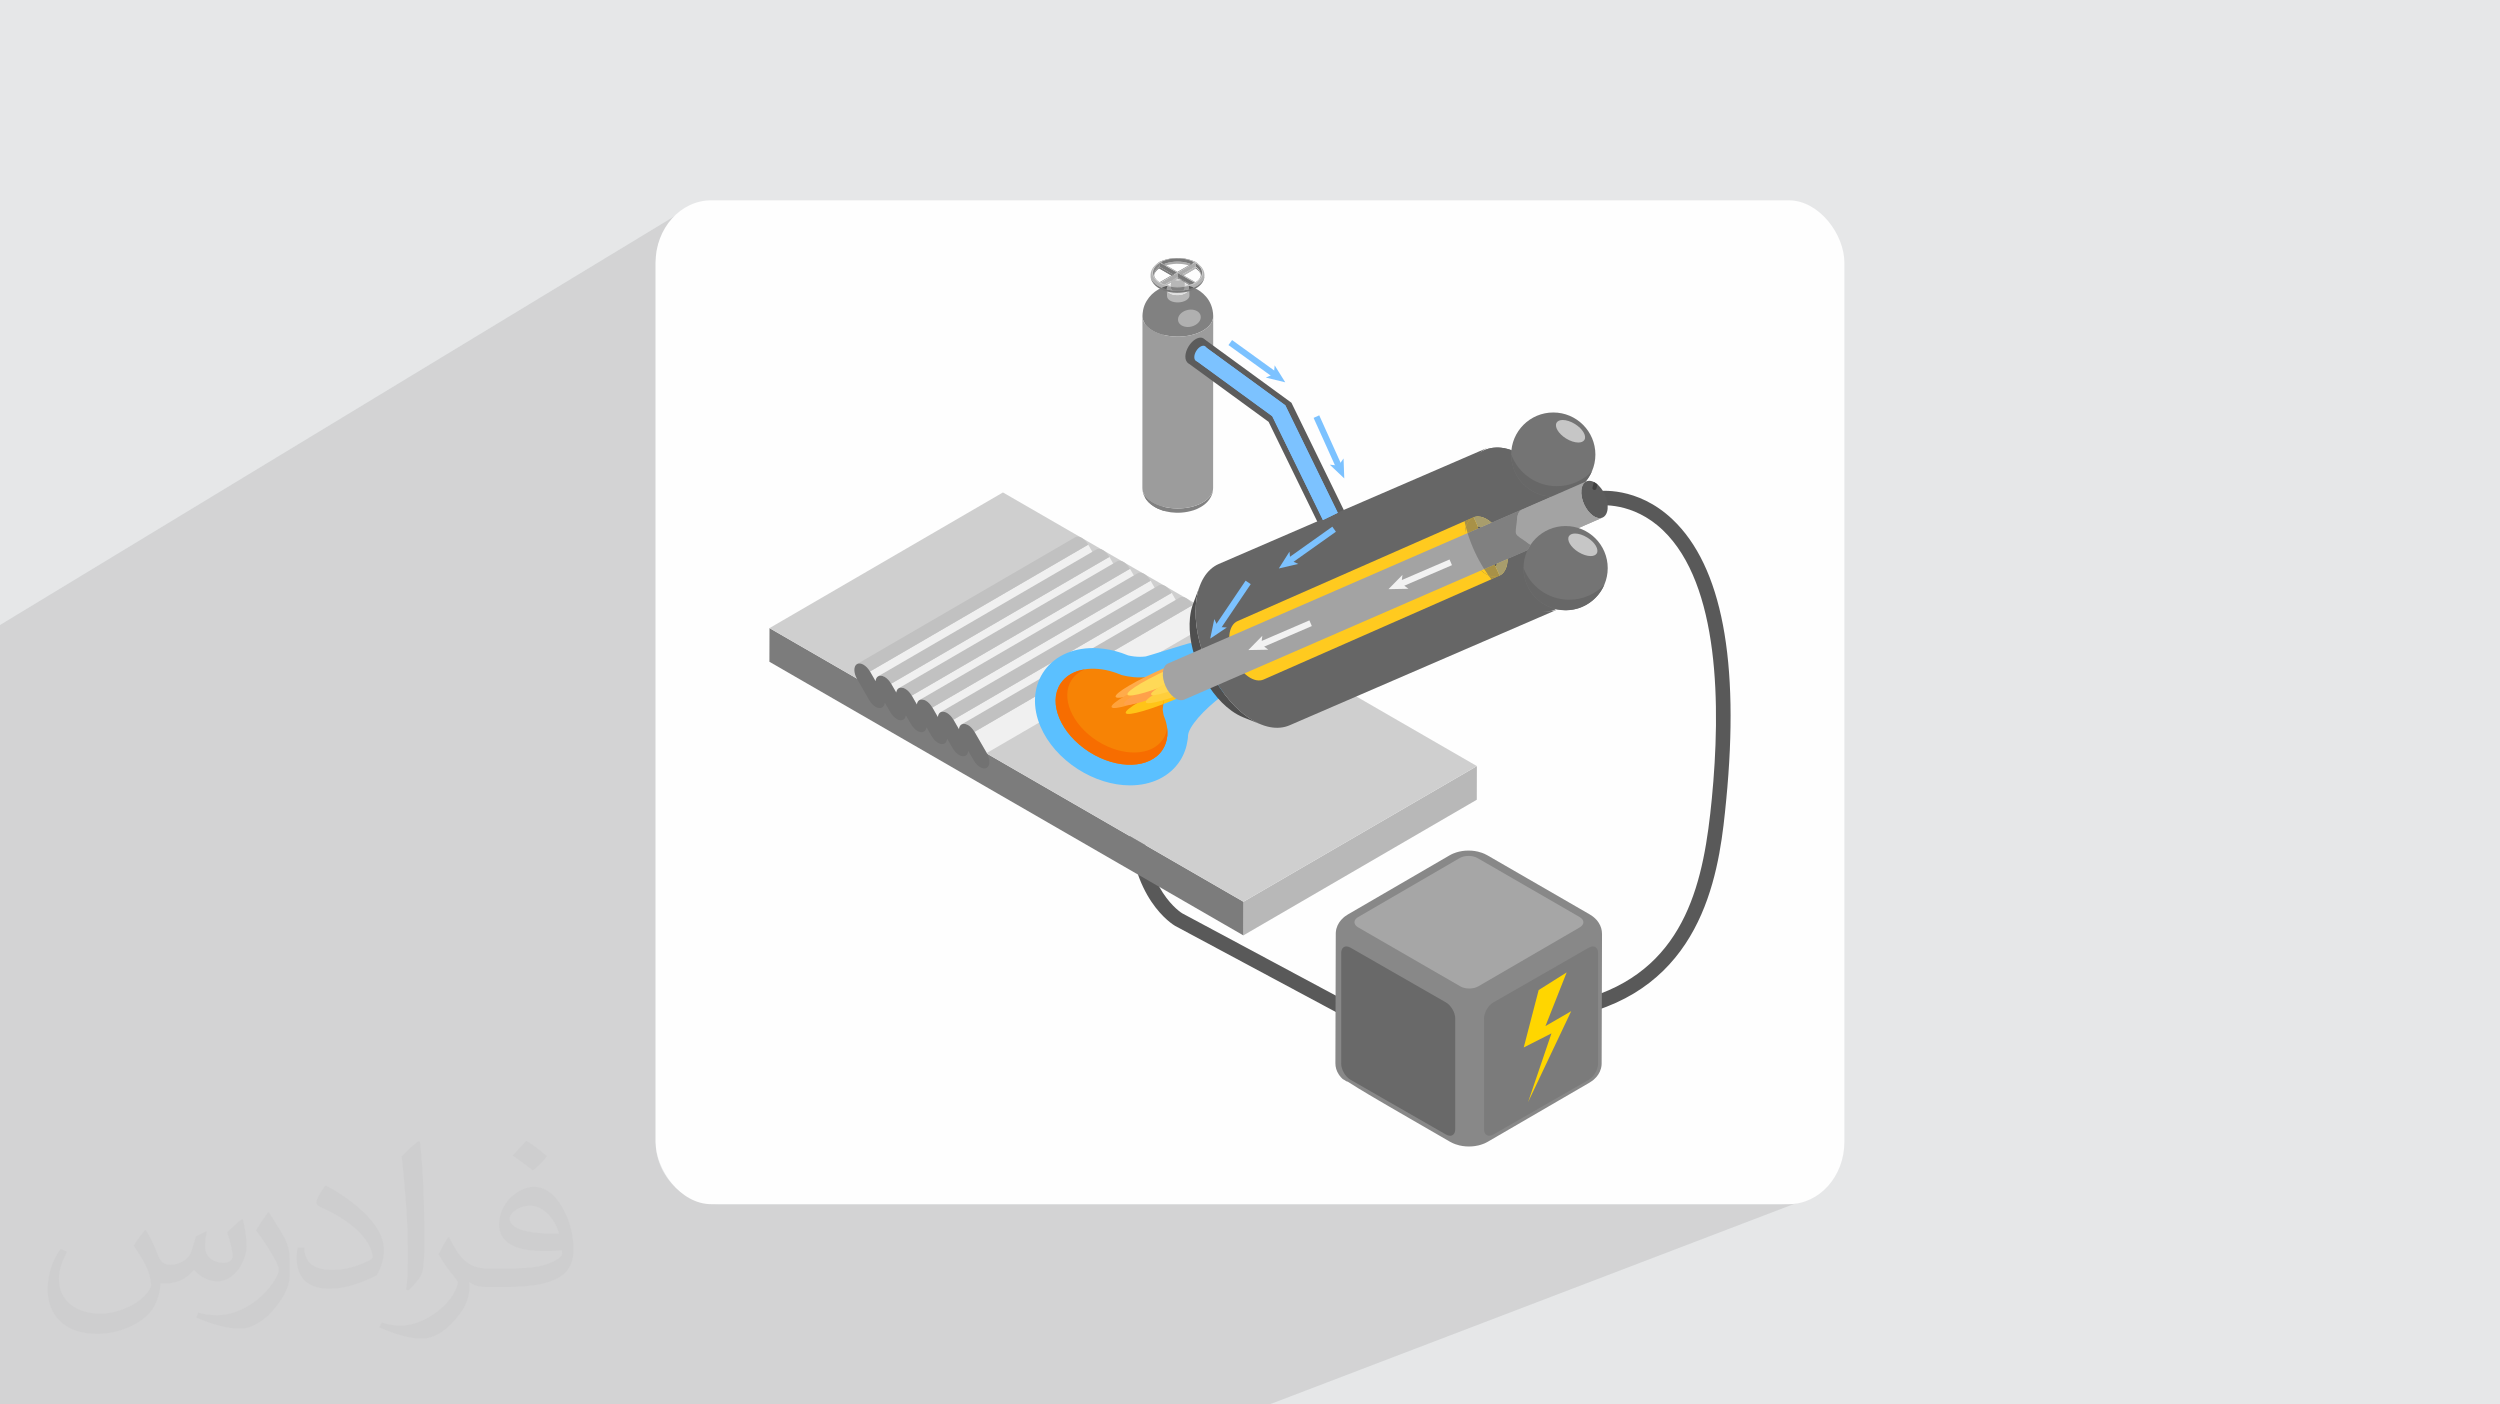 <?xml version="1.0" encoding="UTF-8"?>
<!DOCTYPE svg PUBLIC "-//W3C//DTD SVG 1.0//EN" "http://www.w3.org/TR/2001/REC-SVG-20010904/DTD/svg10.dtd">
<!-- Creator: CorelDRAW -->
<svg xmlns="http://www.w3.org/2000/svg" xml:space="preserve" width="94.192mm" height="52.917mm" version="1.0" style="shape-rendering:geometricPrecision; text-rendering:geometricPrecision; image-rendering:optimizeQuality; fill-rule:evenodd; clip-rule:evenodd"
viewBox="0 0 9404.92 5283.66"
 xmlns:xlink="http://www.w3.org/1999/xlink"
 xmlns:xodm="http://www.corel.com/coreldraw/odm/2003">
 <defs>
  <style type="text/css">
   <![CDATA[
    .fil24 {fill:none;fill-rule:nonzero}
    .fil2 {fill:#FEFEFE}
    .fil58 {fill:#404040;fill-rule:nonzero}
    .fil50 {fill:#4A4A4A;fill-rule:nonzero}
    .fil40 {fill:#4F4F4F;fill-rule:nonzero}
    .fil4 {fill:#595959;fill-rule:nonzero}
    .fil26 {fill:#5A5A5A;fill-rule:nonzero}
    .fil37 {fill:#5BC0FF;fill-rule:nonzero}
    .fil29 {fill:#5C5C5C;fill-rule:nonzero}
    .fil39 {fill:#666666;fill-rule:nonzero}
    .fil55 {fill:#676767;fill-rule:nonzero}
    .fil31 {fill:dimgray;fill-rule:nonzero}
    .fil36 {fill:#727272;fill-rule:nonzero}
    .fil23 {fill:#737373;fill-rule:nonzero}
    .fil54 {fill:#747474;fill-rule:nonzero}
    .fil11 {fill:#787878;fill-rule:nonzero}
    .fil32 {fill:#7B7B7B;fill-rule:nonzero}
    .fil21 {fill:#7C7C7C;fill-rule:nonzero}
    .fil60 {fill:#7CC2FF;fill-rule:nonzero}
    .fil20 {fill:#7D7D7D;fill-rule:nonzero}
    .fil27 {fill:gray;fill-rule:nonzero}
    .fil5 {fill:#818181;fill-rule:nonzero}
    .fil19 {fill:#828282;fill-rule:nonzero}
    .fil18 {fill:#878787;fill-rule:nonzero}
    .fil30 {fill:#888888;fill-rule:nonzero}
    .fil17 {fill:#8C8C8C;fill-rule:nonzero}
    .fil16 {fill:#919191;fill-rule:nonzero}
    .fil15 {fill:#969696;fill-rule:nonzero}
    .fil14 {fill:#9B9B9B;fill-rule:nonzero}
    .fil6 {fill:#9C9C9C;fill-rule:nonzero}
    .fil13 {fill:#A0A0A0;fill-rule:nonzero}
    .fil51 {fill:#A3A3A3;fill-rule:nonzero}
    .fil12 {fill:#A6A6A6;fill-rule:nonzero}
    .fil52 {fill:#A89147;fill-rule:nonzero}
    .fil53 {fill:#A89D6C;fill-rule:nonzero}
    .fil10 {fill:#ABABAB;fill-rule:nonzero}
    .fil7 {fill:#B0B0B0;fill-rule:nonzero}
    .fil25 {fill:#B2B2B2;fill-rule:nonzero}
    .fil8 {fill:#B7B7B7;fill-rule:nonzero}
    .fil22 {fill:#B8B8B8;fill-rule:nonzero}
    .fil35 {fill:#C1C1C1;fill-rule:nonzero}
    .fil56 {fill:#C6C6C6;fill-rule:nonzero}
    .fil28 {fill:#CFCFCF;fill-rule:nonzero}
    .fil9 {fill:#DFDFDF;fill-rule:nonzero}
    .fil57 {fill:#E3E3E3;fill-rule:nonzero}
    .fil34 {fill:#F0F0F0;fill-rule:nonzero}
    .fil61 {fill:#F2F2F2;fill-rule:nonzero}
    .fil59 {fill:#F76D00;fill-rule:nonzero}
    .fil38 {fill:#F78305;fill-rule:nonzero}
    .fil44 {fill:#FFA14A;fill-rule:nonzero}
    .fil43 {fill:#FFA23B;fill-rule:nonzero}
    .fil42 {fill:#FFAB4A;fill-rule:nonzero}
    .fil41 {fill:#FFC417;fill-rule:nonzero}
    .fil48 {fill:#FFCA1F;fill-rule:nonzero}
    .fil46 {fill:#FFCE3B;fill-rule:nonzero}
    .fil33 {fill:#FFD600;fill-rule:nonzero}
    .fil47 {fill:#FFD64F;fill-rule:nonzero}
    .fil45 {fill:#FFD957;fill-rule:nonzero}
    .fil49 {fill:#FFE574;fill-rule:nonzero}
    .fil3 {fill:#373435;fill-opacity:0.031}
    .fil1 {fill:#2B2A29;fill-opacity:0.102}
    .fil0 {fill:#E6E7E8}
   ]]>
  </style>
 </defs>
 <g id="Layer_x0020_1">
  <polygon class="fil0" points="-0,0 9404.92,0 9404.92,5283.66 -0,5283.66 "/>
  <polygon class="fil1" points="4774.99,5283.66 -0,5283.66 -0,2351.28 2589.23,781.93 2569.92,793.69 2551.89,807.21 2535.23,822.35 2520.09,839 2506.58,857.03 2494.81,876.34 2484.92,896.8 2477.02,918.29 2471.23,940.7 2467.66,963.88 2466.45,987.73 2466.45,4295.93 2467.66,4319.78 2471.23,4342.97 2477.02,4365.37 2484.92,4386.86 2494.81,4407.32 2506.58,4426.63 2520.09,4444.66 2535.23,4461.32 2551.89,4476.45 2569.92,4489.97 2589.23,4501.73 2609.69,4511.63 2631.18,4519.53 2653.58,4525.32 2676.77,4528.88 2700.62,4530.1 6704.3,4530.1 6728.15,4528.88 6751.34,4525.32 6773.74,4519.53 6795.23,4511.63 "/>
  <rect class="fil2" x="2466.45" y="753.56" width="4472.03" height="3776.54" rx="209.67" ry="234.18"/>
  <path class="fil3" d="M548.54 4627.69c17.95,27.21 29.6,53.36 40.96,82.43 8.45,16.91 12.93,48.09 52.57,48.09 11.61,0 28.28,-3.42 43.06,-11.61 16.63,-8.73 29.32,-21.94 35.94,-42l15.85 -53.36 38.57 -19.02 2.64 2.64c-5.27,20.09 -6.59,39.36 -6.59,54.43 0,44.63 38.57,61.56 69.22,61.56 17.95,0 34.09,-8.73 34.09,-25.11 0,-21.13 -8.98,-57.06 -20.62,-89.29 17.95,-17.95 35.94,-35.94 56.53,-50.47l3.17 1.6c8.98,38.04 14,75.56 14,100.66 0,24.57 -10.83,51.79 -19.81,69.49 -18.49,34.87 -51.25,62.62 -90.87,62.62 -30.1,0 -63.65,-15.07 -86.66,-43.06l-1.32 0c-21.66,26.96 -55.22,51.25 -108.86,51.25l-16.63 0c-2.64,35.41 -10.29,60.49 -21.94,82.95 -31.95,62.34 -126.81,106.47 -216.1,106.47 -124.17,0 -186.51,-71.59 -186.51,-166.96 0,-58.91 19.27,-113.6 48.88,-152.42l24.29 10.04c-18.49,35.41 -30.91,68.68 -30.91,101.45 0,89.29 72.66,131.83 156.4,131.83 77.68,0 173.83,-49.41 191.28,-106.72 -6.59,-62.62 -30.1,-91.93 -66.04,-148.99 10.83,-19.02 24.83,-38.04 42.28,-58.38l3.17 0 0 0 0 0 -0.02 -0.09zm1432.13 -336.04c26.15,16.39 51.79,35.66 76.87,57.85 -14,19.81 -31.45,37.79 -53.11,53.64 -25.11,-20.34 -50.19,-37.79 -75.84,-56.27 17.42,-19.55 34.62,-38.29 52.04,-55.22l0 0 0 0 0 0 0 0 0 0 0.03 0zm13.47 244.11c-42.28,0 -76.87,27.75 -76.87,48.34 0,44.13 84.53,57.85 185.72,57.31 -12.68,-51.79 -57.06,-105.68 -108.86,-105.68l0.01 0.03zm-94.86 236.19c54.96,0 103.04,-1.6 139.74,-10.83 40.96,-10.29 75.56,-30.91 75.56,-45.17 0,-3.7 0,-8.19 -1.32,-11.89 -22.98,2.11 -49.41,2.11 -72.38,2.11 -74.49,0 -131.55,-16.91 -154.02,-58.66 -5.55,-11.61 -9.51,-24.57 -9.51,-39.36 0,-40.43 17.42,-79.79 48.09,-107 25.61,-22.45 53.89,-36.44 82.67,-36.44 52.04,0 93.51,41.75 122.57,107.54 15.85,35.94 26.68,77.4 26.68,129.72 0,34.87 -9.51,64.19 -31.17,85.85 -40.43,39.11 -114.92,53.89 -229.04,53.89l-51.79 0 0 0 -13.47 0c-28.28,0 -48.62,-5.02 -64.72,-17.42l-2.64 0c0.79,6.59 1.32,12.93 1.32,19.02 0,25.61 -8.45,58.38 -25.61,84.53 -50.72,75.3 -105.68,108.04 -153.24,108.04 -48.09,0 -107,-18.49 -160.11,-42.54l9.51 -18.49c17.17,7.13 40.96,11.89 73.7,11.89 85.85,0 198.66,-82.43 212.66,-163 -3.17,-6.59 -8.98,-15.32 -17.17,-24.57 -25.11,-29.85 -40.96,-54.68 -55.75,-80.83 12.68,-25.11 24.29,-45.17 35.13,-63.4l4.49 -0.53c36.72,74.77 69.99,117.55 144.23,117.55l11.61 0 0 0 53.89 0 0 0 0 0 0 0 0 0 0 0 0.09 0.01zm-371.98 79c6.34,-34.34 6.87,-72.91 6.87,-108.86l0 -53.36c0,-99.6 -12.68,-244.36 -22.98,-338.68 17.95,-19.27 43.06,-42 62.87,-57.31l5.81 1.6c13.47,118.62 16.63,256 16.63,383.06 0,33.3 -1.32,65.79 -4.49,89.55 -1.85,30.1 -19.27,52.83 -56.53,87.7l-8.19 -3.7zm-382.8 -157.19c1.85,46.77 24.83,83.49 105.15,83.49 49.93,0 92.19,-12.93 138.96,-35.13 8.45,-3.7 12.93,-8.73 12.93,-12.93 0,-29.32 -22.45,-68.15 -60.23,-103.55 -36.72,-33.3 -85.34,-62.62 -130.76,-82.18 -15.6,-6.59 -20.62,-13.47 -20.62,-20.09 0,-13.47 17.95,-41.75 32.77,-62.09l5.02 -0.53c52.04,27.21 110.17,67.64 153.24,112.53 39.11,41.47 63.4,83.49 63.4,129.19 0,33.81 -10.29,65.51 -26.96,95.11 -57.06,28.79 -117.83,50.72 -178.06,50.72 -73.17,0 -123.1,-34.34 -123.1,-114.92 0,-8.73 0,-22.19 3.17,-39.64l25.11 0 0 0 0 0 0 0 0 0 0 0 -0.02 0zm-132.37 -132.9l45.45 73.45c16.63,27.21 32.23,56.81 32.23,103.55l0 59.7c0,48.34 -30.91,100.13 -80.83,151.38 -39.11,34.62 -73.7,49.41 -105.68,49.41 -47.55,0 -101.98,-14.79 -164.85,-41.75l7.13 -18.49c19.81,5.27 42.79,9.77 71.06,9.77 90.36,-0.53 182.8,-66.57 225.08,-147.15 5.02,-9.26 6.87,-17.95 6.87,-24.04 0,-9.26 -5.02,-19.55 -8.98,-28.79 -22.98,-43.31 -48.62,-82.95 -76.87,-119.68 14.79,-23.25 29.6,-45.7 45.7,-67.9l3.7 0.53 0 0 0 0 0 0 0 0 0 0 -0.02 0.01z"/>
  <g id="_2342902791872">
   <path class="fil4" d="M5260.07 3929.3c-4.34,0 -8.74,-1.04 -12.82,-3.24l-826.11 -442.66c-7.77,-4.45 -173.36,-103.28 -173.36,-407.05 0,-15.02 12.17,-27.19 27.17,-27.19 15.02,0 27.19,12.17 27.19,27.19 0,272.67 143.95,358.71 145.41,359.55l825.38 442.25c13.23,7.1 18.2,23.56 11.11,36.8 -4.9,9.15 -14.28,14.35 -23.97,14.35z"/>
   <path class="fil5" d="M4343.18 1906.96c-37.27,-22.79 -45.39,-51.36 -45.63,-71.31 -0.01,19.4 12.55,38.83 37.77,53.83 51.3,30.5 135.54,31.16 188.18,1.48 26.75,-15.1 40.19,-35.12 40.2,-55.18 -0.41,10.03 -1.17,28.7 -20.24,50.68 -14.22,16.38 -37.03,27.92 -52.25,32.83 -61.75,19.94 -118.32,5.82 -148.03,-12.33z"/>
   <path class="fil5" d="M4297.91 1189.27c0.42,-10.85 1.31,-33.42 15.44,-56.82 11.52,-19.08 25.59,-32.76 45.65,-44.37 11.57,-6.52 27.08,-6.1 44.29,2.46 -15.72,8.86 -16.04,23.43 -0.72,32.54 15.32,9.12 40.48,9.31 56.19,0.43 15.72,-8.86 16.05,-23.43 0.73,-32.54 -15.33,-9.12 -40.49,-9.31 -56.2,-0.43 -17.21,-8.56 -32.72,-8.98 -44.29,-2.46 9.08,-4.76 33.19,-17.42 66.23,-18.2 9.76,-0.22 39.45,-0.92 71.62,14.98 19.83,9.81 66.06,39.6 67.2,104.56 -0.01,20.04 -13.45,40.07 -40.19,55.16 -52.63,29.7 -136.87,29.04 -188.18,-1.48 -25.23,-14.99 -37.78,-34.42 -37.77,-53.82z"/>
   <path class="fil6" d="M4297.55 1835.65l0.36 -646.38c-0.01,19.4 12.54,38.83 37.77,53.82 51.3,30.51 135.54,31.17 188.18,1.48 26.74,-15.09 40.18,-35.12 40.19,-55.16l-0.35 646.37c-0.01,20.06 -13.45,40.08 -40.2,55.18 -52.63,29.69 -136.87,29.03 -188.18,-1.48 -25.22,-15 -37.78,-34.43 -37.77,-53.83z"/>
   <path class="fil7" d="M4468.55 1230.15c-18.01,0 -33.14,-8.88 -36.41,-22.8 -4.06,-17.23 11.59,-35.65 34.95,-41.15 4.47,-1.04 8.92,-1.55 13.2,-1.55 18,0 33.14,8.89 36.41,22.81 4.04,17.23 -11.6,35.65 -34.95,41.13 -4.48,1.06 -8.93,1.56 -13.2,1.56z"/>
   <path class="fil5" d="M4382.23 1922.81c-0.03,-0.01 -0.07,-0.02 -0.11,-0.03l0.11 0.03zm-0.11 -0.03l-5.86 -1.64c-10.41,-3.42 -11.04,-3.61 -16.78,-6.07 -9.77,-4.51 -10.34,-4.78 -16.12,-8.16 -8.23,-5.25 -12.36,-7.88 -20.81,-15.79 -5.34,-5.58 -6.62,-6.9 -11.25,-13.25 -2.53,-3.67 -3.97,-8.17 -4.03,-13.26 6.3,9.02 15.65,17.47 28.07,24.86 12.07,7.18 25.96,12.7 40.84,16.56 0.01,9.84 2.34,15.68 5.95,16.73z"/>
   <path class="fil5" d="M4376.52 1259.66c-14.88,-3.86 -28.77,-9.4 -40.84,-16.57l0 0c-12.42,-7.38 -21.78,-15.85 -28.07,-24.86 0,-0.09 0,-0.19 0,-0.29 0.02,-42.47 36.28,-85.42 83.13,-101.28 0.83,5.81 5.25,11.34 13.18,15.38 2.04,1.03 4.22,1.93 6.52,2.69 -19.32,32.18 -33.91,84.27 -33.93,124.81 0,0.04 0,0.1 0,0.13z"/>
   <path class="fil6" d="M4376.16 1906.04c-14.88,-3.86 -28.77,-9.39 -40.84,-16.56 -12.42,-7.39 -21.77,-15.85 -28.07,-24.86 0,-0.1 0,-0.2 0,-0.3 0.06,-103.89 0.15,-274.47 0.24,-426.01l68.93 1.36c-0.08,160.63 -0.19,353.04 -0.26,466.24 0,0.05 0,0.09 0,0.13zm0.27 -481.9l-68.94 -1.37c0.04,-78.19 0.09,-150.41 0.12,-204.55 6.29,9.02 15.65,17.48 28.07,24.86l0 0c12.07,7.18 25.96,12.71 40.84,16.57 -0.02,44.73 -0.05,101.84 -0.09,164.48z"/>
   <path class="fil8" d="M4390.61 1115.32c0.32,6.29 4.78,12.37 13.32,16.71 16.93,8.62 43.7,7.21 59.55,-3.16 7.87,-5.14 11.6,-11.55 11.28,-17.77l-1.37 -27.43c0.31,6.21 -3.42,12.62 -11.29,17.77 -15.84,10.35 -42.61,11.77 -59.55,3.15 -8.54,-4.34 -13,-10.42 -13.32,-16.71l1.38 27.44z"/>
   <path class="fil9" d="M4402.55 1104.59c-16.95,-8.63 -17.86,-24.11 -2.03,-34.48 15.85,-10.36 42.62,-11.77 59.56,-3.16 16.94,8.63 17.85,24.13 2.02,34.5 -15.84,10.35 -42.61,11.77 -59.55,3.14z"/>
   <path class="fil8" d="M4405.05 1082.74l0.03 -43.8c0,3.77 2.45,7.56 7.36,10.48 9.98,5.94 26.4,6.07 36.64,0.29 5.22,-2.94 7.83,-6.85 7.84,-10.75l-0.03 43.81c0,3.9 -2.62,7.81 -7.83,10.74 -10.25,5.79 -26.66,5.66 -36.64,-0.29 -4.92,-2.92 -7.37,-6.71 -7.37,-10.48z"/>
   <path class="fil9" d="M4413.73 1051.69c-10.37,-5.28 -10.93,-14.76 -1.24,-21.1 9.69,-6.34 26.06,-7.21 36.42,-1.93 10.37,5.27 10.92,14.75 1.24,21.09 -9.7,6.35 -26.07,7.21 -36.42,1.94z"/>
   <path class="fil10" d="M4381.34 1000.03c14.76,-4.71 29.78,-7.32 45.27,-7.63 12.36,-0.26 24.91,0.9 36.96,3.72 9.17,2.15 17.95,5.08 26.58,8.88 -1.92,-0.9 -3.71,-2.26 -4.74,-4.13 -0.75,-1.37 -0.85,-2.78 -0.85,-4.29 0,-0.53 0.13,-1.04 -0.21,-1.38 -0.32,-0.32 -1.24,-0.56 -1.66,-0.75 -0.57,-0.24 -1.15,-0.49 -1.72,-0.73 -2.36,-0.97 -4.73,-1.88 -7.14,-2.69 -9.64,-3.26 -19.68,-5.26 -29.79,-6.24 -19.73,-1.93 -40.16,-0.14 -58.98,6.27 -2.65,0.9 -5.25,1.89 -7.83,2.99 -0.76,0.33 -2.56,0.78 -2.79,1.53 -0.17,0.54 0.01,1.35 -0.01,1.92 -0.13,3.46 -2.56,6.07 -5.59,7.5 4.07,-1.88 8.25,-3.52 12.49,-4.96z"/>
   <g>
    <path class="fil11" d="M4429.77 1045.07c3.23,1.86 6.45,3.72 9.67,5.58 -3.15,-0.71 -6.37,-1.08 -9.61,-1.08 -0.04,-0.08 -0.04,-0.19 -0.09,-0.44l0 -0.01 0.01 -0.7c0.01,-1.09 0.01,-2.19 0.02,-3.3l0 0 0 -0.01 0 -0.05zm9.67 5.58l11.15 6.43c5.73,3.32 11.47,6.64 17.21,9.95 7.15,6.1 14.05,12.59 22.15,17.29l0.15 0.09 -50.66 -33.77zm28.37 16.39c4.38,2.53 8.77,5.05 13.15,7.59 1.16,0.67 2.66,1.25 3.68,2.13 0.57,0.48 0.31,0.59 0.5,1.56 0.54,2.63 2.57,4.69 4.81,6.02l-22.15 -17.29z"/>
   </g>
   <path class="fil10" d="M4443.16 1037.29c6.16,-3.59 12.34,-7.17 18.51,-10.75 9.85,-5.72 19.69,-11.44 29.54,-17.16 2.28,-1.33 4.55,-2.65 6.83,-3.97 0,0.2 -1.28,0.78 -1.45,0.87 -1.3,0.76 -2.62,1.53 -3.92,2.28 -4.38,2.56 -8.77,5.1 -13.14,7.65 -9.9,5.75 -19.8,11.49 -29.7,17.24 -1.64,0.96 -3.28,1.91 -4.91,2.86 -0.17,0.11 -1.76,0.9 -1.76,1z"/>
   <path class="fil12" d="M4443.16 1037.32c6.16,-3.58 12.34,-7.17 18.51,-10.75 9.85,-5.72 19.69,-11.45 29.54,-17.17 2.28,-1.32 4.55,-2.65 6.83,-3.96 -0.01,0.78 -0.75,0.92 -1.4,1.31 -1.33,0.77 -2.66,1.53 -3.97,2.3 -4.38,2.55 -8.77,5.09 -13.15,7.64 -9.86,5.72 -19.7,11.46 -29.56,17.18 -2.28,1.33 -4.55,2.64 -6.82,3.96 0,-0.17 0.01,-0.33 0.02,-0.5z"/>
   <path class="fil13" d="M4443.14 1037.82c6.17,-3.59 12.34,-7.18 18.51,-10.77 9.86,-5.72 19.71,-11.44 29.56,-17.17 2.28,-1.32 4.55,-2.64 6.83,-3.95 0,0.76 -0.8,0.93 -1.43,1.29 -1.31,0.77 -2.62,1.53 -3.92,2.28 -4.37,2.55 -8.75,5.09 -13.1,7.63 -9.91,5.75 -19.81,11.5 -29.72,17.25 -2.27,1.32 -4.53,2.64 -6.8,3.95 0.02,-0.16 0.04,-0.33 0.07,-0.5z"/>
   <path class="fil14" d="M4443.07 1038.32c6.23,-3.61 12.45,-7.23 18.68,-10.84 9.82,-5.71 19.65,-11.43 29.49,-17.14 2.27,-1.32 4.53,-2.64 6.8,-3.95 0,0.75 -0.82,0.93 -1.43,1.29 -1.31,0.77 -2.63,1.52 -3.93,2.28 -4.37,2.55 -8.76,5.09 -13.13,7.63 -9.91,5.77 -19.84,11.53 -29.75,17.29 -2.27,1.32 -4.53,2.65 -6.82,3.96 0.05,-0.17 0.08,-0.34 0.1,-0.51z"/>
   <path class="fil15" d="M4442.97 1038.83c6.24,-3.62 12.47,-7.24 18.71,-10.87 9.85,-5.72 19.7,-11.45 29.55,-17.17 2.27,-1.32 4.54,-2.64 6.81,-3.94 0.01,0.73 -0.82,0.91 -1.42,1.26 -1.31,0.77 -2.62,1.52 -3.92,2.28 -4.4,2.56 -8.81,5.13 -13.21,7.69 -9.93,5.76 -19.85,11.53 -29.77,17.29 -2.29,1.34 -4.58,2.67 -6.88,3.99 0.06,-0.17 0.11,-0.35 0.14,-0.52z"/>
   <path class="fil16" d="M4442.83 1039.35c6.23,-3.61 12.45,-7.23 18.68,-10.85 9.91,-5.76 19.83,-11.51 29.73,-17.28 2.27,-1.31 4.53,-2.63 6.8,-3.94 0.01,0.71 -0.83,0.91 -1.42,1.25 -1.34,0.78 -2.68,1.57 -4.03,2.35 -4.36,2.54 -8.74,5.08 -13.11,7.62 -9.97,5.8 -19.96,11.59 -29.93,17.4 -2.3,1.33 -4.6,2.67 -6.91,4 0.07,-0.17 0.14,-0.36 0.19,-0.54z"/>
   <path class="fil17" d="M4442.64 1039.89c6.26,-3.63 12.53,-7.28 18.79,-10.91 9.93,-5.77 19.86,-11.54 29.79,-17.31 2.28,-1.32 4.54,-2.65 6.83,-3.97 0.02,0.7 -0.84,0.91 -1.42,1.24 -1.34,0.78 -2.68,1.56 -4.03,2.35 -4.4,2.56 -8.82,5.12 -13.23,7.69 -10.01,5.82 -20.05,11.65 -30.07,17.48 -2.3,1.34 -4.61,2.67 -6.91,4 0.09,-0.18 0.17,-0.37 0.25,-0.56z"/>
   <path class="fil18" d="M4442.39 1040.44c6.26,-3.63 12.53,-7.28 18.79,-10.91 9.99,-5.81 19.98,-11.61 29.98,-17.42 2.3,-1.34 4.59,-2.68 6.91,-4.01 0.02,0.69 -0.88,0.91 -1.44,1.24 -1.35,0.78 -2.69,1.56 -4.03,2.35 -4.46,2.59 -8.94,5.19 -13.39,7.78 -10.05,5.84 -20.1,11.68 -30.15,17.52 -2.33,1.35 -4.66,2.71 -7,4.07 0.11,-0.2 0.23,-0.4 0.33,-0.61z"/>
   <path class="fil19" d="M4442.07 1041.05c6.33,-3.68 12.66,-7.36 18.98,-11.03 10.04,-5.83 20.07,-11.67 30.11,-17.5 2.31,-1.34 4.61,-2.69 6.93,-4.02 0.03,0.69 -0.9,0.92 -1.46,1.25 -1.34,0.78 -2.7,1.56 -4.03,2.34 -4.49,2.62 -8.99,5.22 -13.49,7.85 -10.16,5.9 -20.35,11.82 -30.52,17.73 -2.33,1.35 -4.64,2.71 -6.97,4.05 0.16,-0.22 0.32,-0.44 0.45,-0.66z"/>
   <path class="fil20" d="M4441.62 1041.71c6.37,-3.7 12.74,-7.41 19.11,-11.1 10.13,-5.89 20.28,-11.79 30.41,-17.68 2.33,-1.35 4.64,-2.7 6.97,-4.04 0.04,0.68 -0.87,0.91 -1.43,1.23 -1.38,0.8 -2.76,1.6 -4.12,2.4 -4.55,2.65 -9.1,5.29 -13.66,7.94 -10.27,5.98 -20.55,11.95 -30.82,17.92 -2.38,1.38 -4.74,2.75 -7.11,4.13 0.23,-0.25 0.45,-0.52 0.65,-0.79z"/>
   <path class="fil11" d="M4440.97 1042.5c6.45,-3.75 12.89,-7.51 19.34,-11.25 10.27,-5.96 20.54,-11.93 30.8,-17.9 2.35,-1.36 4.68,-2.72 7.03,-4.07 -0.01,-0.11 0.04,0.52 0.13,0.46 -7.85,4.56 -15.7,9.13 -23.55,13.69 -7.81,4.53 -15.62,9.08 -23.43,13.63 -4.32,2.5 -8.63,5 -12.93,7.51 0.96,-0.56 1.86,-1.24 2.62,-2.06z"/>
   <path class="fil21" d="M4485.01 1074.63c0,0.78 -0.01,1.56 -0.01,2.33 -6.61,-3.81 -13.22,-7.64 -19.84,-11.46 -10.05,-5.8 -20.11,-11.61 -30.17,-17.41 -1.42,-0.83 -2.85,-1.65 -4.27,-2.47 -0.2,-0.12 -0.72,-0.3 -0.86,-0.51 -0.33,-0.46 -0.08,-1.76 -0.08,-2.37 6.23,3.59 12.46,7.19 18.69,10.78 9.91,5.74 19.83,11.46 29.74,17.19 2.27,1.3 4.53,2.61 6.8,3.91z"/>
   <path class="fil11" d="M4361.06 1005.4c6.94,4 13.88,8.01 20.81,12.01 10.1,5.84 20.21,11.67 30.31,17.5 1.2,0.69 2.6,1.29 3.7,2.14 0.58,0.44 0.33,0.29 0.48,1.29 0.41,2.74 2.44,4.9 4.75,6.24 -7.95,-4.57 -15.88,-9.17 -23.82,-13.75 -7.88,-4.54 -15.76,-9.11 -23.64,-13.65 -4.3,-2.48 -8.6,-4.96 -12.91,-7.45 0.07,0.04 0.32,-4.11 0.32,-4.33z"/>
   <path class="fil22" d="M4374.9 1074.64c0,1.48 0.12,3.02 -0.36,4.44 -0.77,2.3 -2.69,4.1 -4.74,5.3 17.46,-9.89 34.73,-20.07 52.03,-30.21 2.23,-1.3 4.45,-2.6 6.69,-3.9 0.45,-0.26 1.06,-0.47 1.23,-0.91 0.08,-0.19 0.01,-0.67 0.01,-0.87 0.01,-1.14 0.01,-2.26 0.02,-3.39 0,-0.79 0,-1.57 0,-2.36 -6.16,3.59 -12.34,7.18 -18.51,10.76 -9.85,5.72 -19.69,11.44 -29.55,17.17 -2.27,1.32 -4.54,2.64 -6.82,3.96z"/>
   <path class="fil23" d="M4500.56 1011.49l-0.01 0 -0.03 -0.02 0 0 -0.02 -0.03 -0.01 0c-0.35,-0.28 -0.71,-0.56 -1.07,-0.83 -0.27,-0.2 -0.68,-0.42 -0.97,-0.68l0 0 0 -0.01c-0.12,-0.11 -0.21,-0.23 -0.27,-0.37 -0.01,-0.04 -0.03,-0.09 -0.05,-0.13 -0.08,-0.35 -0.04,-0.81 -0.05,-1.14 -0.04,-0.94 -0.05,-1.89 -0.04,-2.83l0 -0.01 0 -0.01 0 -0.04c0.17,0.11 0.33,0.23 0.49,0.35l0 0c6.18,4.51 11.86,10.32 15.38,17.13l0 0c0.1,0.18 0.19,0.36 0.28,0.55l0 0c0.09,0.18 0.18,0.36 0.26,0.54l0 0c1.95,4.07 3.11,8.5 3.15,13.2 -0.3,-6.64 -3.74,-12.59 -8.06,-17.49 -2.41,-2.75 -5.15,-5.16 -8,-7.42 -0.33,-0.26 -0.66,-0.52 -0.98,-0.77z"/>
   <path class="fil22" d="M4498.04 1005.4c0,-0.78 0,-1.55 0,-2.33 -7.27,4.23 -14.55,8.47 -21.83,12.7 -10.08,5.85 -20.16,11.71 -30.23,17.56 -0.63,0.36 -1.24,0.72 -1.87,1.09 -0.22,0.12 -0.77,0.31 -0.91,0.52 -0.39,0.59 0,2.28 -0.09,3.06 -0.3,2.86 -2.36,5.17 -4.76,6.56 15.57,-9.05 31.13,-18.09 46.71,-27.15 4.4,-2.56 8.81,-5.11 13.21,-7.68 0.02,-0.01 -0.23,-4.08 -0.23,-4.33z"/>
   <path class="fil24" d="M4517.6 1035.22l0 0.03 0 0.04 0 0.04 0 0.03 0 0.04 0 0.03 0 0.04 0 0.04 0 0.03 0 0.04 0 0.04 0 0.03 0 0.04 0 0.03 0 0.04c0,0.41 0,0.82 0,1.23 -0.07,-4.1 -1.02,-8.1 -2.61,-11.83l0 0m-0.25 -0.58l0 0 -0.13 -0.29 -0.01 0 -0.13 -0.29 0 0 -0.14 -0.29 0 0 -0.13 -0.29 0 0 -0.15 -0.28 0 0 -0.14 -0.29 -0.15 -0.28 0 0 -0.14 -0.28 -0.16 -0.28 0 0 -0.15 -0.28 -0.16 -0.28 -0.15 -0.28 -0.16 -0.28 0 0 -0.17 -0.27 -0.16 -0.27 -0.17 -0.28 -0.17 -0.27 -0.17 -0.27 -0.18 -0.26 -0.17 -0.27 -0.18 -0.27 -0.18 -0.26c-2.26,-3.26 -4.96,-6.2 -7.93,-8.83 -0.77,-0.7 -1.56,-1.37 -2.39,-2.01 -0.78,-0.64 -1.89,-1.24 -2.57,-1.97 -0.44,-0.48 -0.38,-0.52 -0.38,-1.19 0,-0.48 0,-0.94 0,-1.42 10.46,7.5 19.61,18.68 19.56,32.15"/>
   <path class="fil10" d="M4498.06 1001.04c0.08,-5.01 0.25,-10.02 0.69,-15.02 -8.33,4.85 -16.66,9.69 -24.98,14.52 -10.92,6.35 -21.83,12.69 -32.75,19.03 -3.5,2.05 -7.01,4.07 -10.5,6.11 5.31,0 12.67,3 12.65,9.29 6.35,-3.69 12.69,-7.38 19.04,-11.06 9.91,-5.76 19.84,-11.53 29.76,-17.29 1.54,-0.91 3.09,-1.81 4.64,-2.7 0.34,-0.21 0.89,-0.4 1.17,-0.7 0.54,-0.54 0.25,-1.37 0.28,-2.18z"/>
   <path class="fil11" d="M4498.75 986.03c-0.08,0.9 -0.14,1.81 -0.2,2.72 -0.15,2.59 -0.29,5.19 -0.38,7.79 -0.03,1.03 -0.05,2.07 -0.07,3.09 -0.02,0.92 -0.33,2.97 0.15,3.6 0.58,0.78 1.94,1.45 2.72,2.07 0.95,0.77 1.88,1.56 2.79,2.38 1.55,1.4 3.03,2.88 4.39,4.45 2.59,2.95 4.8,6.23 6.45,9.79 3.18,6.9 4.12,14.68 1.02,21.76 -3.46,7.91 -10.24,13.74 -16.94,18.87 0.08,-0.06 0.51,2.68 0.52,2.81 10.57,-7.64 21.02,-17.7 24.62,-30.65 3.11,-11.18 -0.28,-22.42 -7.02,-31.54 -4.94,-6.71 -11.3,-12.29 -18.04,-17.11z"/>
   <path class="fil16" d="M4499.19 1065.34c-0.08,-0.7 0,-1.96 -0.38,-2.61 -0.35,-0.61 -1.39,-0.96 -2,-1.3 -2.45,-1.42 -4.9,-2.83 -7.35,-4.25 -3.85,-2.23 -7.71,-4.43 -11.56,-6.66 -8.22,-4.75 -16.45,-9.51 -24.65,-14.25 -5,-2.88 -9.97,-5.79 -14.98,-8.64 -2.06,-1.27 -5.08,-1.95 -7.76,-1.95 7.7,4.45 15.4,8.9 23.11,13.35 12.37,7.13 24.73,14.28 37.1,21.42 2.82,1.63 5.64,3.26 8.47,4.88z"/>
   <path class="fil21" d="M4416.29 1037.28c0,-0.55 0.26,-1.9 -0.02,-2.33 -0.1,-0.15 -0.49,-0.28 -0.63,-0.37 -1.14,-0.65 -2.27,-1.31 -3.4,-1.96 -4.28,-2.48 -8.57,-4.95 -12.85,-7.42 -10.35,-5.98 -20.71,-11.95 -31.06,-17.93 -2.43,-1.41 -4.84,-2.8 -7.26,-4.2 0,1.09 0,2.18 -0.01,3.27 -0.01,0.19 -0.23,3.44 -0.32,3.39 1.27,1.26 3.38,1.92 4.92,2.77 1.73,0.97 3.31,2.16 5.07,3.09 3.53,1.88 6.96,3.93 10.41,5.93 8.77,5.05 17.51,10.11 26.27,15.17 4.56,2.64 9.14,5.26 13.7,7.9 -2.64,-1.51 -4.83,-4.12 -4.82,-7.3z"/>
   <path class="fil18" d="M4351.34 1014.13c-0.13,0.13 -0.26,0.29 -0.38,0.43l0.38 -0.43zm1.17 -1.31l-0.09 0.11 0.09 -0.11zm8.56 -9.76c-6.03,4.35 -11.56,9.79 -15.11,16.37 -1.7,3.17 -2.98,6.5 -3.59,10.03 -0.44,2.53 -0.51,5.02 -0.51,7.58 0.03,-9.78 7.63,-18.02 14.64,-23.91 0.75,-0.63 1.52,-1.26 2.29,-1.86 0.54,-0.42 1.64,-0.97 2.01,-1.56 0.07,-0.12 0.07,-0.25 0.12,-0.38 0.13,-0.42 0.08,-0.97 0.1,-1.4 0.08,-1.62 0.06,-3.24 0.06,-4.87z"/>
   <path class="fil11" d="M4416.42 1033.74c1.03,-5.57 7.57,-8.07 12.58,-8.07 -7.79,-4.49 -15.58,-8.99 -23.36,-13.49 -10.11,-5.83 -20.22,-11.67 -30.33,-17.51 -4.99,-2.89 -9.98,-5.76 -14.98,-8.65 0.48,4.86 0.65,9.75 0.72,14.63 0.02,0.86 -0.31,1.99 0.28,2.57 0.27,0.27 0.78,0.46 1.1,0.64 3.85,2.23 7.71,4.46 11.57,6.68 11.28,6.51 22.55,13.02 33.83,19.54 2.84,1.64 5.65,3.26 8.48,4.88 0,-0.42 0.04,-0.81 0.12,-1.22z"/>
   <path class="fil18" d="M4360.96 1063.5l0.25 -0.98c-6.67,-4.95 -13.32,-10.82 -17.01,-18.43 -4.55,-9.38 -1.63,-20.15 4.05,-28.34 1.73,-2.5 3.75,-4.78 5.92,-6.9 1.1,-1.08 2.26,-2.11 3.44,-3.11 0.61,-0.5 1.24,-1 1.88,-1.5 0.32,-0.25 0.65,-0.5 0.97,-0.73 0.19,-0.13 0.56,-0.59 0.61,-0.61 0.3,-0.15 -0.06,-4.17 -0.07,-4.57 -0.07,-3.04 -0.2,-6.07 -0.41,-9.1 -0.07,-1.07 -0.15,-2.15 -0.26,-3.22 -10.39,7.51 -20.6,17.31 -24.39,29.94 -3.46,11.52 -0.01,23.11 7.03,32.54 4.9,6.57 11.16,12.06 17.79,16.82 0.06,-0.61 0.12,-1.22 0.2,-1.84z"/>
   <path class="fil11" d="M4428.69 1025.69c-0.05,0 -1.04,0.02 -0.81,0.03 -0.18,-0.04 -0.34,-0.03 -0.47,0.07 0.17,0.01 -0.34,0.01 -0.37,0.02 -0.77,0.03 -2.04,0.21 -2.84,0.6l0.1 -0.07c-2.49,0.74 -4.66,2.22 -6.88,3.5 -1.83,1.06 -3.65,2.13 -5.49,3.19 -3.85,2.25 -7.7,4.48 -11.55,6.72 -7.62,4.42 -15.23,8.85 -22.84,13.28 -3.43,1.99 -6.86,3.98 -10.29,5.98 -1.17,0.67 -2.33,1.35 -3.49,2.03 -0.77,0.44 -2.29,0.95 -2.67,1.74 -0.23,0.45 -0.2,1.21 -0.24,1.7 -0.03,0.29 -0.05,0.58 -0.09,0.87 7.72,-4.47 15.43,-8.96 23.13,-13.44 12.21,-7.1 24.43,-14.19 36.64,-21.29 2.82,-1.64 5.64,-3.29 8.47,-4.93 -0.1,0 -0.21,0.01 -0.32,0.01z"/>
   <path class="fil11" d="M4485.14 1073.41c1.13,-5.72 8.28,-7.81 13.3,-7.64 -7.77,-4.49 -15.56,-8.99 -23.32,-13.48 -12.29,-7.09 -24.59,-14.19 -36.88,-21.3 -2.82,-1.63 -5.65,-3.25 -8.47,-4.88 0.03,5.24 0.03,10.48 0.01,15.74 0,0.95 -0.12,0.71 0.38,1.11 0.37,0.3 0.89,0.52 1.31,0.76 3.9,2.26 7.82,4.51 11.73,6.78 11.17,6.44 22.35,12.9 33.52,19.34 2.77,1.6 5.54,3.2 8.3,4.79 0,-0.42 0.06,-0.81 0.13,-1.22z"/>
   <path class="fil10" d="M4429.78 1036.29c0,-3.39 -0.01,-6.78 -0.02,-10.17 -7.71,4.48 -15.43,8.97 -23.13,13.45 -12.21,7.09 -24.41,14.19 -36.62,21.29 -2.83,1.64 -5.66,3.28 -8.49,4.92 5.28,-0.17 13.4,2.36 13.38,8.87 6.81,-3.96 13.62,-7.91 20.43,-11.87 10.04,-5.84 20.09,-11.68 30.14,-17.51 1.24,-0.72 2.66,-1.36 3.8,-2.21 0.5,-0.38 0.4,-0.08 0.5,-0.77 0.28,-1.91 0.01,-4.07 0.01,-5.99z"/>
   <path class="fil25" d="M4373.53 1083.74l0 0c0.94,-0.08 1.9,-0.13 2.87,-0.15 -0.97,0.03 -1.93,0.07 -2.87,0.15zm3.83 -0.15c-0.15,0 -0.3,0 -0.44,0l0 0c0.14,0 0.29,0 0.44,0zm-6.96 -1.11c-13.39,-5.55 -26.24,-13.69 -34.56,-25.56 -3.47,-4.95 -6.01,-10.58 -6.99,-16.57 -0.85,-5.11 -0.47,-10.44 0.69,-15.48 2.37,-10.22 8.09,-18.92 15.6,-26.11 1.54,-1.47 3.16,-2.88 4.83,-4.2 3.29,-2.59 6.81,-4.94 10.48,-7.07 0,0 0,0 0,0 0.4,-0.23 0.8,-0.46 1.2,-0.68 1.69,-0.95 3.39,-1.85 5.13,-2.71 8.28,-4.11 17.05,-6.96 26.02,-9.12 11.69,-2.82 23.63,-4.11 35.64,-4.18 0.28,0 0.56,0 0.83,0 9.85,0 19.86,1.11 29.31,2.61 13.64,2.5 26.64,6.89 38.74,13.45 0.43,0.24 0.86,0.48 1.31,0.73 0,0 0,0 0,0 0.62,0.35 1.26,0.71 1.89,1.08 3.22,2.04 6.35,4.18 9.31,6.53 3.32,2.65 6.44,5.55 9.24,8.84 3.07,3.62 5.72,7.65 7.72,11.95 0.94,2 1.71,4.07 2.36,6.19 0.3,0.99 0.56,2.01 0.8,3.03 0.09,0.34 0.15,0.69 0.23,1.03 0.02,0.11 0.19,1.12 0.2,1.12 0.01,0 0,-0.06 -0.02,-0.21 0.47,2.51 0.69,5.03 0.73,7.58 0,-0.14 0,-0.28 0,-0.42 0,0.32 0.01,0.65 0.01,0.97 0,0.08 -0.01,0.87 -0.01,0.87 0,0 0,-0.11 0,-0.42 -0.04,2.1 -0.26,4.19 -0.68,6.25 0.03,-0.15 0.03,-0.19 0.03,-0.19 -0.01,0 -0.08,0.39 -0.09,0.46 -0.09,0.4 -0.16,0.8 -0.26,1.2 -0.1,0.37 -0.19,0.76 -0.3,1.14 -0.3,1.05 -0.64,2.1 -1.02,3.12 -0.54,1.87 -1.92,4.04 -2.69,5.72 -1.19,2.13 -2.57,4.15 -4.08,6.07 -1.62,2.47 -4.11,4.76 -6.32,6.8 0.17,-0.17 0.34,-0.34 0.52,-0.52 -5,4.71 -10.5,8.79 -16.54,12.06 -2.88,1.57 -5.86,2.96 -8.88,4.2 -7.18,-3.14 -14.17,-5.46 -20.78,-7.22 -0.18,-0.23 -0.36,-0.47 -0.57,-0.72 1.63,-0.44 3.27,-0.92 4.89,-1.44 0.68,-0.21 1.37,-0.44 2.06,-0.68 0.85,-0.28 1.68,-0.57 2.51,-0.87l0 0c5.54,-2.02 10.93,-4.44 16.03,-7.38 0.24,-0.14 0.49,-0.29 0.74,-0.43 0.74,-0.44 1.47,-0.89 2.2,-1.35 2.83,-1.79 5.53,-3.73 8.1,-5.86 1.49,-1.25 2.94,-2.59 4.28,-3.98 8.7,-9.04 14.12,-21.24 10.93,-33.95 -0.94,-3.76 -2.51,-7.78 -4.8,-10.93 -1.04,-1.43 -2.16,-2.73 -3.12,-4.23 -0.87,-1.38 -2.18,-2.6 -3.32,-3.75 -3.43,-3.48 -7.32,-6.53 -11.42,-9.19 -0.02,0 -0.02,0 -0.03,-0.01 -1.06,-0.68 -2.13,-1.34 -3.22,-1.97 -1,-0.58 -2.02,-1.15 -3.05,-1.69 -6.82,-3.64 -14.06,-6.04 -21.38,-8.49 -7.61,-2.55 -15.81,-3.83 -23.75,-4.73 -5.87,-0.66 -11.79,-0.99 -17.71,-0.99 -10.85,0 -21.72,1.12 -32.31,3.42 -11.54,2.52 -22.93,6.47 -33.09,12.53 -1.11,0.66 -2.2,1.35 -3.28,2.06 0,0 -0.01,0 -0.02,0.01 -2.27,1.5 -4.46,3.12 -6.58,4.85 -9.99,8.21 -17.75,19.84 -16.54,33.28 0.84,9.2 5.56,17.12 11.88,23.58 3.5,3.59 7.52,6.73 11.63,9.39 0.32,0.21 0.64,0.42 0.97,0.64 0.74,0.46 1.49,0.93 2.25,1.39 0.25,0.14 0.49,0.29 0.74,0.44 2.16,1.27 4.39,2.42 6.72,3.24 3.29,1.18 6.51,2.54 9.75,3.84l0 0c0.61,0.23 1.22,0.48 1.83,0.72 1.82,0.71 3.65,1.36 5.5,1.94 1.27,0.4 2.54,0.76 3.82,1.1 -8.81,2.36 -16.3,5.25 -22.21,7.89z"/>
   <path class="fil26" d="M4389.31 1088.72l-0.01 0c-0.02,-0.28 -0.04,-0.56 -0.07,-0.84l0.05 0.84c-3.29,-0.83 -6.53,-1.78 -9.77,-2.85 -2,-0.66 -3.99,-1.38 -5.99,-2.14 0.94,-0.08 1.9,-0.12 2.87,-0.15 -0.97,0.02 -1.93,0.07 -2.87,0.15 -0.5,-0.2 -1.01,-0.4 -1.52,-0.6 -0.1,-0.04 -0.18,-0.08 -0.28,-0.12 -0.44,-0.17 -0.89,-0.35 -1.33,-0.54 5.91,-2.64 13.4,-5.53 22.21,-7.89 0.64,0.17 1.28,0.33 1.93,0.48 -4,4.3 -5.73,9.05 -5.22,13.65zm-12.39 -5.13c0.14,0 0.29,0 0.44,0 -0.15,0 -0.3,0 -0.44,0l0 0zm96 4.58c1.2,-4.56 0.21,-9.22 -2.95,-13.37 6.61,1.76 13.6,4.08 20.78,7.22 -0.36,0.14 -0.71,0.28 -1.06,0.42 -0.52,0.2 -1.03,0.41 -1.55,0.61 -0.07,0.03 -0.13,0.05 -0.19,0.07 -1.18,0.47 -2.36,0.93 -3.54,1.37 -0.98,0.36 -1.97,0.72 -2.96,1.05 -0.46,0.16 -0.92,0.31 -1.38,0.47 -0.16,0.05 -0.95,0.3 -0.92,0.3 0.02,0 0.12,-0.03 0.38,-0.1 -1.96,0.64 -3.94,1.23 -5.93,1.77l-0.22 -4.29c0.08,1.49 -0.09,3 -0.47,4.49l0 0z"/>
   <path class="fil27" d="M4389.3 1088.72c0,0 -0.01,0 -0.02,0l-0.05 -0.84c0.03,0.28 0.05,0.56 0.07,0.84zm83.62 -0.55c0.38,-1.5 0.55,-3.01 0.47,-4.49l0.22 4.29c-0.24,0.07 -0.47,0.13 -0.69,0.2z"/>
   <path class="fil6" d="M4411.52 1092.68c-7.49,-0.8 -14.91,-2.09 -22.21,-3.95 -0.51,-4.6 1.22,-9.35 5.22,-13.65 0.14,0.05 0.28,0.08 0.43,0.11 3.34,0.79 6.71,1.46 10.08,2.01l0 5.55c0,3.55 2.16,7.09 6.47,9.93zm39.3 -0.26c4.04,-2.78 6.07,-6.21 6.07,-9.65l0.01 -5.88c3.35,-0.59 6.69,-1.31 10,-2.14 0.84,-0.22 1.68,-0.43 2.51,-0.67 0.21,0.25 0.39,0.49 0.57,0.72 3.16,4.15 4.14,8.81 2.95,13.37 -5.42,1.46 -10.9,2.6 -16.3,3.44 -1.92,0.3 -3.86,0.57 -5.81,0.8z"/>
   <path class="fil27" d="M4430.34 1093.66c-0.5,0 -1,0 -1.51,0 -5.79,-0.06 -11.57,-0.38 -17.31,-0.99 -4.31,-2.85 -6.47,-6.38 -6.47,-9.93l0 -5.55c4.85,0.79 9.75,1.34 14.64,1.67 3.5,0.23 7.02,0.33 10.53,0.33 8.94,0 17.88,-0.74 26.68,-2.3l-0.01 5.88c0,3.43 -2.03,6.87 -6.07,9.65 -1.59,0.19 -3.16,0.37 -4.71,0.51 -2.95,0.28 -6.44,0.66 -9.26,0.66 -0.27,0 -0.54,0 -0.79,-0.02 -1.91,0.07 -3.8,0.1 -5.72,0.1z"/>
   <path class="fil25" d="M4502.57 989.88c-0.69,-0.41 -1.37,-0.82 -2.06,-1.22 -0.53,-0.34 -1.05,-0.66 -1.58,-0.98 1.21,0.73 2.42,1.47 3.63,2.2z"/>
   <path class="fil11" d="M4484.71 994.02c1.14,-5.6 8.15,-8.42 13.28,-8.42 -0.7,0 -2.07,-0.95 -2.71,-1.24 -1.12,-0.49 -2.24,-0.98 -3.37,-1.44 -2.15,-0.9 -4.31,-1.75 -6.51,-2.55 -4.35,-1.6 -8.8,-3.01 -13.28,-4.21 -8.84,-2.4 -17.87,-4.03 -26.99,-4.91 -18.46,-1.77 -37.23,-0.39 -55.24,4.11 -4.94,1.24 -9.82,2.71 -14.62,4.41 -2.49,0.88 -4.95,1.83 -7.39,2.83 -1.18,0.49 -2.37,0.99 -3.53,1.51 -0.59,0.26 -1.17,0.52 -1.76,0.79 -0.41,0.18 -1.09,0.7 -1.52,0.7l0 0c5.36,0 13.39,3.34 13.37,9.71 13.4,-6.27 28.05,-9.44 42.73,-10.72 14.71,-1.28 29.76,-0.26 44.16,2.98 7.96,1.78 15.83,4.29 23.23,7.74 0,-0.44 0.05,-0.86 0.14,-1.28z"/>
   <path class="fil11" d="M4497.99 985.6c-0.55,0.01 -1.16,0.01 -1.69,0.15 -0.17,-0.05 -3.38,0.39 -3.38,0.72l0.11 -0.06c-0.47,0.14 -0.94,0.29 -1.39,0.5 -1.72,0.39 -3.97,2.15 -5.64,3.14 -2.39,1.43 -4.77,2.85 -7.17,4.25 -4.38,2.6 -8.79,5.16 -13.19,7.71 -8.01,4.64 -16.05,9.24 -24.06,13.84 -2.28,1.31 -4.54,2.63 -6.82,3.93 -1.19,0.69 -2.39,1.38 -3.57,2.07 -0.34,0.2 -1.3,0.57 -1.46,0.88 -0.07,0.12 0.01,0.52 0.01,0.63 0.01,0.63 0.01,1.27 0.02,1.9 7.71,-4.48 15.42,-8.96 23.13,-13.44 12.21,-7.09 24.41,-14.2 36.62,-21.29 2.83,-1.64 5.66,-3.29 8.48,-4.92z"/>
   <path class="fil16" d="M4429.74 1024.54c0,-0.38 0.17,-1.46 -0.02,-1.81 -0.24,-0.43 -1.4,-0.84 -1.81,-1.08 -1.79,-1.04 -3.58,-2.07 -5.37,-3.1 -3.48,-2.03 -6.99,-4.03 -10.47,-6.05 -8.37,-4.83 -16.72,-9.66 -25.08,-14.49 -5.91,-3.4 -11.79,-6.84 -17.72,-10.22l0.08 0.05c-0.48,-0.28 -0.97,-0.53 -1.48,-0.76l0.25 0.14c-0.99,-0.59 -2.22,-0.9 -3.32,-1.16l0.08 0.06c-1.15,-0.42 -2.59,-0.49 -3.79,-0.53 7.77,4.49 15.55,8.98 23.32,13.47 12.3,7.09 24.59,14.2 36.88,21.3 2.83,1.64 5.64,3.26 8.47,4.88 0,-0.24 -0.01,-0.48 -0.01,-0.71z"/>
   <path class="fil28" d="M4494.47 987.63c1.18,-0.68 2.36,-1.36 3.52,-2.04 -16.73,-7.8 -34.8,-12.64 -53.17,-14.38 -18.17,-1.71 -36.63,-0.37 -54.36,4 -10.1,2.5 -19.96,5.97 -29.39,10.37 0.59,0.34 1.19,0.69 1.78,1.03 0.36,0.21 1.32,1.01 1.76,1.02 0.65,0 2.13,-1.2 2.73,-1.51 1.87,-1 3.76,-1.91 5.7,-2.79 3.95,-1.78 8.04,-3.31 12.18,-4.63 8.7,-2.75 17.67,-4.55 26.72,-5.57 18.44,-2.05 37.39,-0.95 55.36,3.71 9.46,2.46 18.69,5.93 27.17,10.77z"/>
   <path class="fil28" d="M4363.87 988.08c-0.92,-0.53 -1.84,-1.06 -2.76,-1.59 -0.58,-0.34 -0.6,-0.46 -1.18,-0.19 -0.54,0.25 -1.05,0.77 -1.52,1.14 -1.7,1.27 -3.34,2.6 -4.95,3.98 -2.88,2.47 -5.59,5.12 -8.06,8.01 -4.17,4.88 -7.69,10.46 -9.52,16.64 -3.61,12.1 0.45,24.17 8.08,33.79 2.62,3.29 5.57,6.29 8.72,9.07 1.75,1.55 3.54,3.02 5.4,4.42 0.5,0.38 1.01,0.76 1.52,1.14 0.18,0.14 0.38,0.28 0.57,0.42 0.5,0.36 0.4,0.41 0.98,0.2 1.09,-0.4 2.13,-1.25 3.13,-1.82 -11.11,-6.5 -21.78,-15.97 -25.54,-28.7 -3.28,-11.03 -0.05,-22.37 6.93,-31.24 4.93,-6.27 11.35,-11.26 18.2,-15.28z"/>
   <path class="fil28" d="M4498.75 986.03c-1.17,0.68 -2.35,1.36 -3.52,2.06 11.12,6.48 21.79,15.95 25.55,28.68 3.28,11.03 0.06,22.37 -6.93,31.25 -4.93,6.26 -11.34,11.26 -18.19,15.29 0.85,0.49 1.69,0.98 2.54,1.47 0.44,0.25 0.76,0.55 1.19,0.43 0.48,-0.13 1.12,-0.82 1.53,-1.13 1.64,-1.24 3.25,-2.51 4.8,-3.83 2.85,-2.43 5.55,-5.03 8.02,-7.86 4.11,-4.71 7.59,-10.06 9.57,-16.04 3.79,-11.37 0.78,-23.06 -6.06,-32.61 -5,-6.96 -11.54,-12.74 -18.48,-17.7z"/>
   <path class="fil28" d="M4365.04 1063.73c-1.17,0.68 -2.35,1.36 -3.52,2.05 16.74,7.79 34.81,12.64 53.18,14.38 18.17,1.71 36.63,0.36 54.36,-4.01 10.1,-2.49 19.96,-5.96 29.39,-10.36 -0.59,-0.35 -1.19,-0.7 -1.78,-1.03 -0.36,-0.21 -1.32,-1.02 -1.75,-1.02 -0.65,0 -2.14,1.19 -2.74,1.52 -1.87,0.98 -3.76,1.91 -5.69,2.77 -3.96,1.8 -8.04,3.32 -12.19,4.64 -8.68,2.76 -17.66,4.56 -26.71,5.56 -18.44,2.05 -37.39,0.95 -55.37,-3.71 -9.46,-2.45 -18.69,-5.92 -27.18,-10.77z"/>
   <path class="fil28" d="M4495.22 988.08c-0.79,-0.48 -0.82,-0.4 -1.63,0.06 -0.58,0.35 -1.17,0.68 -1.75,1.02 -1.15,0.67 -2.28,1.33 -3.42,2 -2.23,1.28 -4.43,2.57 -6.65,3.86 -4.17,2.42 -8.35,4.84 -12.52,7.27 -8.27,4.81 -16.53,9.62 -24.81,14.42 -4.39,2.55 -8.78,5.1 -13.15,7.65 -0.54,0.31 -1.22,0.87 -1.77,0.77 -0.49,-0.1 -1.09,-0.64 -1.52,-0.89 -1.22,-0.7 -2.44,-1.4 -3.65,-2.1 -2.16,-1.26 -4.3,-2.5 -6.45,-3.74 -8.33,-4.79 -16.63,-9.6 -24.95,-14.4 -4.66,-2.69 -9.34,-5.38 -14.01,-8.09 -2.47,-1.42 -4.95,-2.86 -7.43,-4.28 -1.21,-0.7 -2.42,-1.4 -3.62,-2.09 -0.66,-0.38 -1.31,-0.76 -1.96,-1.14 -0.22,-0.13 -0.61,-0.43 -0.88,-0.51 -0.61,-0.18 -0.55,-0.19 -1.18,0.19 16.74,9.66 33.49,19.33 50.23,28.99 4.97,2.88 9.93,5.75 14.9,8.61 -16.59,9.66 -33.19,19.29 -49.78,28.95 -4.97,2.89 -9.96,5.78 -14.94,8.68 0.8,0.46 0.83,0.39 1.64,-0.08 0.59,-0.34 1.17,-0.68 1.74,-1.01 1.15,-0.67 2.3,-1.33 3.43,-2 2.22,-1.29 4.43,-2.58 6.65,-3.86 4.17,-2.43 8.35,-4.85 12.52,-7.28 8.27,-4.8 16.54,-9.61 24.81,-14.41 4.38,-2.57 8.78,-5.11 13.16,-7.66 0.53,-0.3 1.21,-0.86 1.75,-0.76 0.49,0.09 1.09,0.63 1.53,0.88 1.22,0.7 2.44,1.41 3.65,2.12 2.16,1.24 4.3,2.49 6.45,3.72 8.32,4.8 16.63,9.6 24.95,14.4 4.67,2.7 9.34,5.39 14.01,8.09 2.48,1.44 4.95,2.86 7.44,4.29 1.21,0.71 2.42,1.4 3.62,2.1 0.65,0.38 1.3,0.76 1.96,1.12 0.21,0.13 0.6,0.44 0.87,0.51 0.61,0.2 0.56,0.2 1.19,-0.17 -16.75,-9.68 -33.49,-19.34 -50.24,-29.01 -4.97,-2.88 -9.93,-5.74 -14.9,-8.61 16.58,-9.65 33.19,-19.29 49.78,-28.94 4.97,-2.9 9.95,-5.79 14.93,-8.67z"/>
   <path class="fil11" d="M4328.53 1040.07c0.24,2.8 0.82,5.56 1.71,8.23 -0.85,-2.56 -1.71,-5.51 -1.71,-8.23zm202.55 -4.8c-0.06,16.97 -12.62,30.62 -26.18,39.2 -14.51,9.18 -31.19,14.42 -48.06,17.12 -17.01,2.73 -34.7,2.87 -51.74,0.28 -17.11,-2.61 -34.16,-7.59 -49.01,-16.7 -12.56,-7.71 -24.49,-19.23 -27.17,-34.35 -0.36,-2.02 -0.54,-4.08 -0.53,-6.13 0,1.58 -0.02,3.18 0.09,4.75 -0.08,-0.8 -0.1,-1.63 -0.1,-2.44 0,0.18 0.06,1.93 0.01,0.99 -0.05,14.7 8.48,28.22 19.25,37.63 11.09,9.69 24.82,15.48 38.73,19.83 17.79,5.56 37.3,6.99 55.84,5.52 15.91,-1.25 31.73,-4.46 46.39,-10.94 16.06,-7.08 31.78,-18.29 38.82,-34.94 0.67,-1.58 1.24,-3.19 1.74,-4.81 -0.17,0.54 0.16,-0.56 0.15,-0.55 0.08,-0.25 0.14,-0.49 0.21,-0.74 0.19,-0.69 0.37,-1.39 0.53,-2.09 0.26,-1.18 0.44,-2.36 0.62,-3.53 0.36,-2.45 0.4,-5.43 0.41,-8.11z"/>
   <polygon class="fil29" points="4975.39,2002.75 4772.46,1587 4467.14,1364.19 4531.23,1276.37 4858.32,1515.08 5073.09,1955.07 "/>
   <path class="fil29" d="M4499.61 1274.87c-21.69,11.73 -39.76,41.15 -40.36,65.68 -0.62,24.52 16.49,34.91 38.17,23.16 21.69,-11.73 39.75,-41.14 40.36,-65.67 0.62,-24.53 -16.49,-34.91 -38.17,-23.17z"/>
   <polygon class="fil29" points="4996.33,1992.53 4790.86,1571.58 4480.87,1345.37 4517.5,1295.19 4839.92,1530.47 5052.15,1965.28 "/>
   <polygon class="fil22" points="5556,2881.96 5555.64,3008.57 4677.44,3518.91 4677.79,3392.31 "/>
   <polygon class="fil21" points="4677.79,3392.31 4677.44,3518.91 2894.47,2489.52 2894.83,2362.91 "/>
   <polygon class="fil28" points="5556,2881.96 4677.79,3392.31 2894.83,2362.91 3773.03,1852.56 "/>
   <path class="fil4" d="M5995.69 3802.8c-11.47,0 -22.13,-7.32 -25.85,-18.81 -4.62,-14.3 3.22,-29.62 17.48,-34.24 361.82,-117.02 423.26,-445.66 452.44,-744.51 33.99,-348.05 29.75,-805.87 -183.64,-1010.32 -114.26,-109.48 -239.04,-93.31 -240.31,-93.15 -14.82,2.08 -28.6,-8.17 -30.74,-23 -2.17,-14.81 8,-28.56 22.81,-30.77 6.11,-0.91 150.55,-20.87 284.48,106.35 185.01,175.77 252.8,531.11 201.51,1056.18 -22.29,228.26 -63.79,653.14 -489.8,790.94 -2.79,0.9 -5.6,1.33 -8.38,1.33z"/>
   <path class="fil30" d="M6026.69 3513.05c-0.01,-14.68 -4.08,-28.52 -12.07,-41.14 -6.08,-9.61 -12.46,-15.58 -15.19,-18.12 -2.04,-1.91 -4.86,-4.33 -7.11,-5.97 -3.5,-2.55 -8.34,-5.71 -12.02,-7.99l0 0 -38.45 -22.2 -38.43 -22.21 -38.45 -22.2 -38.46 -22.21 -38.45 -22.2 -38.43 -22.19 -38.46 -22.21 -38.45 -22.2 -38.45 -22.2 -38.43 -22.21 0 0 0 0 -0.02 0 0 0c-15.52,-8.84 -28.31,-12.07 -35.95,-14 -2.67,-0.67 -16.88,-4.02 -35.4,-4.01 -18.64,0.02 -32.99,3.42 -35.68,4.1 -8.08,2.05 -11.5,3.04 -21.29,6.88 -4.38,1.72 -7.11,3.2 -14.41,7.14l0 0c-127.33,74 -254.64,147.99 -381.97,221.97l0.01 0c-10,5.92 -15.29,10.61 -16.25,11.49 -3.04,2.8 -7.02,6.59 -9.76,9.69 -2.29,2.57 -5.11,6.22 -6.96,9.13 -2,3.16 -4.51,7.47 -6.05,10.87 -1.62,3.52 -3.27,8.45 -4.41,12.15 -1,3.25 -1.26,5.24 -2.27,12.68 -0.24,1.92 -0.2,4.52 -0.29,6.46l-1.39 487.54c-0.02,8.77 2.86,17.53 8.65,25.78 -5.79,-8.25 -8.67,-17.01 -8.65,-25.78 0.02,14.68 4.08,28.52 12.1,41.15 6.08,9.6 12.7,15.79 15.19,18.11 2.04,1.9 4.86,2.37 7.12,4.01 3.49,2.55 8.33,6.03 12.01,6.03l0.01 0 38.45 24.15 38.44 23.18 38.45 22.69 38.45 22.46 38.45 22.31 38.45 22.27 38.45 22.24 38.44 22.21 38.45 22.22 38.44 22.2 0.01 0c15.51,8.84 28.29,12.07 35.94,14 2.67,0.68 16.88,4.02 35.38,4.01 18.18,-0.01 31.89,-3.14 35.68,-4.08 8.08,-2.05 11.5,-3.05 21.28,-6.87 4.38,-1.72 7.11,-3.2 14.41,-7.15l0 0c127.33,-73.99 254.64,-147.98 381.97,-221.96l-0.01 0c10.01,-5.93 15.31,-10.63 16.27,-11.51 3.04,-2.8 7.01,-6.6 9.76,-9.69 2.29,-2.58 5.1,-6.23 6.95,-9.14 2.01,-3.16 4.51,-7.48 6.05,-10.87 1.61,-3.54 3.27,-8.47 4.41,-12.17 1.14,-3.67 1.75,-8.84 2.27,-12.66 0.24,-1.92 0.2,-4.52 0.29,-6.46l1.38 -487.54z"/>
   <path class="fil12" d="M5527.47 3718.8c-12.14,0 -24.31,-2.69 -33.54,-8.03 -128.18,-74 -256.34,-148 -384.51,-221.98 -18.55,-10.69 -18.65,-28.14 -0.22,-38.82 127.33,-73.99 254.64,-147.98 381.97,-221.96 9.2,-5.37 21.34,-8.06 33.51,-8.06 12.14,0 24.28,2.68 33.53,8.03 128.16,74.01 256.33,148 384.5,221.99 18.51,10.64 18.62,28.16 0.18,38.83 -127.33,73.99 -254.64,147.99 -381.97,221.97 -9.18,5.36 -21.31,8.03 -33.45,8.03z"/>
   <path class="fil31" d="M5455.07 4272.72c-4.66,0 -9.91,-1.51 -15.47,-4.69 -119.68,-68.66 -239.37,-137.3 -359.06,-205.96 -19.24,-11 -35,-38.28 -34.97,-60.55 0,-138.67 0,-277.32 0,-415.97 -0.02,-15.89 7.98,-25.14 19.53,-25.14 4.66,0 9.91,1.51 15.44,4.69 119.69,68.65 239.38,137.29 359.06,205.95 19.27,11.02 35,38.27 34.97,60.57 0,138.65 0,277.3 0,415.95 0.02,15.91 -7.94,25.15 -19.5,25.15z"/>
   <path class="fil32" d="M5602.41 4272.72c-11.55,0 -19.52,-9.25 -19.51,-25.15 0,-138.65 0,-277.3 0,-415.95 -0.02,-22.3 15.7,-49.54 34.97,-60.57 119.7,-68.66 239.39,-137.3 359.07,-205.95 5.54,-3.19 10.78,-4.69 15.45,-4.69 11.55,0 19.54,9.26 19.52,25.14 0,138.65 0,277.3 0,415.97 0.03,22.27 -15.72,49.54 -34.97,60.55 -119.68,68.66 -239.37,137.3 -359.07,205.96 -5.53,3.19 -10.79,4.69 -15.46,4.69z"/>
   <polygon class="fil33" points="5788.39,3724.6 5893.77,3658.09 5814.02,3859.93 5910.76,3804.06 5748.62,4146.11 5836.46,3887.56 5732.24,3940.54 "/>
   <polygon class="fil34" points="3272.78,2526.2 4093.77,2049.07 4114.83,2085.53 3293.83,2562.66 "/>
   <path class="fil35" d="M3261.35 2510.9l0.16 0.17c2.02,2.11 3.97,4.41 5.83,6.89l0.11 0.13c1.88,2.53 3.66,5.23 5.32,8.11l821 -477.13c-0.07,-0.12 -0.14,-0.23 -0.22,-0.36 -0.95,-1.65 -1.96,-3.24 -2.99,-4.75 -0.63,-0.93 -1.28,-1.85 -1.94,-2.74l-0.18 -0.23 -0.11 -0.14c-0.38,-0.51 -0.76,-1.01 -1.15,-1.51 -0.43,-0.55 -0.87,-1.09 -1.32,-1.62 -0.42,-0.52 -0.85,-1.03 -1.29,-1.51 -0.45,-0.51 -0.89,-1.01 -1.33,-1.5 -0.25,-0.25 -0.5,-0.5 -0.75,-0.76l-0.16 -0.18c-0.16,-0.17 -0.34,-0.35 -0.5,-0.53 -0.49,-0.48 -0.97,-0.97 -1.47,-1.44 -0.51,-0.49 -1.02,-0.96 -1.52,-1.42 -0.52,-0.47 -1.04,-0.92 -1.56,-1.35 -0.39,-0.34 -0.79,-0.66 -1.18,-0.97l-0.12 -0.1 -0.25 -0.21c-0.51,-0.4 -1.02,-0.79 -1.53,-1.17 -0.5,-0.36 -1,-0.71 -1.5,-1.05 -0.49,-0.34 -0.99,-0.66 -1.48,-0.98 -0.47,-0.3 -0.96,-0.6 -1.44,-0.88 -0.11,-0.07 -0.22,-0.13 -0.33,-0.2 -0.37,-0.2 -0.73,-0.41 -1.1,-0.62 -0.47,-0.24 -0.93,-0.49 -1.41,-0.72 -0.21,-0.11 -0.43,-0.2 -0.65,-0.3 -0.09,-0.06 -0.19,-0.1 -0.29,-0.14 -0.15,-0.08 -0.3,-0.15 -0.45,-0.22 -0.47,-0.2 -0.93,-0.4 -1.4,-0.59 -0.41,-0.17 -0.81,-0.31 -1.22,-0.46l-0.11 -0.04 -0.06 -0.02c-0.47,-0.16 -0.94,-0.33 -1.41,-0.47 -0.47,-0.14 -0.95,-0.27 -1.41,-0.39l-0.23 -0.05 -0.24 -0.04c-0.32,-0.09 -0.66,-0.17 -0.98,-0.23 -0.5,-0.1 -1,-0.17 -1.49,-0.25 -0.13,-0.01 -0.25,-0.02 -0.38,-0.03 -0.12,-0.01 -0.24,-0.02 -0.35,-0.03 -0.27,-0.04 -0.54,-0.07 -0.81,-0.09 -0.54,-0.04 -1.08,-0.06 -1.61,-0.06 -0.11,0 -0.19,0.02 -0.3,0.02 -0.13,0 -0.27,0.01 -0.4,0.02 -0.36,0.01 -0.7,0.01 -1.05,0.04 -0.44,0.04 -0.87,0.12 -1.3,0.18 -0.15,0.04 -0.3,0.05 -0.45,0.07l-0.2 0.03c-0.81,0.16 -1.61,0.38 -2.38,0.65l-0.05 0.02c-0.92,0.33 -1.8,0.73 -2.66,1.21l-821 477.11c0.86,-0.48 1.74,-0.88 2.66,-1.21 0.86,-0.3 1.73,-0.53 2.63,-0.7 0.15,-0.02 0.3,-0.03 0.45,-0.06 0.77,-0.12 1.55,-0.2 2.35,-0.23 0.13,-0.01 0.27,-0.02 0.4,-0.02 0.9,-0.01 1.8,0.03 2.72,0.13 0.11,0.01 0.23,0.02 0.35,0.03 0.94,0.11 1.89,0.28 2.85,0.51l0.24 0.05c1.03,0.25 2.07,0.55 3.12,0.92l0.1 0.04c1.02,0.37 2.05,0.79 3.07,1.27 0.1,0.04 0.2,0.1 0.3,0.14 1.04,0.5 2.09,1.04 3.15,1.64 2.19,1.27 4.36,2.77 6.52,4.48l0.12 0.1c2.12,1.7 4.2,3.61 6.22,5.71z"/>
   <polygon class="fil34" points="3352.35,2572.14 4173.35,2095.03 4192.63,2128.41 3371.64,2605.52 "/>
   <path class="fil35" d="M3340.93 2556.84l0.16 0.17c2.02,2.12 3.97,4.41 5.83,6.9l0.1 0.12c1.89,2.53 3.68,5.23 5.33,8.11l821 -477.11c-0.07,-0.13 -0.14,-0.25 -0.22,-0.38 -0.95,-1.64 -1.96,-3.23 -2.99,-4.75 -0.64,-0.93 -1.28,-1.84 -1.94,-2.73l-0.19 -0.25 -0.1 -0.13c-0.38,-0.51 -0.76,-1.01 -1.15,-1.5 -0.43,-0.56 -0.87,-1.1 -1.32,-1.63 -0.42,-0.52 -0.86,-1.01 -1.29,-1.51 -0.45,-0.51 -0.89,-1.01 -1.34,-1.48 -0.24,-0.27 -0.49,-0.53 -0.74,-0.78l-0.16 -0.16c-0.16,-0.19 -0.34,-0.36 -0.5,-0.54 -0.48,-0.49 -0.98,-0.98 -1.47,-1.45 -0.51,-0.49 -1.01,-0.95 -1.52,-1.42 -0.52,-0.46 -1.04,-0.92 -1.56,-1.35 -0.39,-0.33 -0.79,-0.65 -1.18,-0.96l-0.12 -0.11 -0.25 -0.19c-0.5,-0.41 -1.02,-0.8 -1.53,-1.17 -0.5,-0.37 -1,-0.73 -1.5,-1.07 -0.49,-0.34 -0.98,-0.66 -1.47,-0.97 -0.48,-0.31 -0.97,-0.6 -1.44,-0.89 -0.12,-0.07 -0.23,-0.13 -0.34,-0.2 -0.36,-0.2 -0.72,-0.41 -1.09,-0.6 -0.46,-0.26 -0.94,-0.5 -1.4,-0.73 -0.22,-0.1 -0.45,-0.2 -0.66,-0.31l-0.28 -0.13c-0.16,-0.07 -0.31,-0.15 -0.46,-0.22 -0.46,-0.2 -0.93,-0.41 -1.39,-0.59 -0.41,-0.16 -0.83,-0.31 -1.24,-0.46l-0.09 -0.04 -0.06 -0.02c-0.47,-0.16 -0.94,-0.32 -1.4,-0.46 -0.48,-0.14 -0.94,-0.27 -1.42,-0.39l-0.23 -0.06 -0.23 -0.04c-0.33,-0.08 -0.65,-0.16 -0.98,-0.22 -0.49,-0.09 -0.99,-0.18 -1.48,-0.24 -0.14,-0.03 -0.27,-0.03 -0.4,-0.05 -0.12,-0.01 -0.24,-0.02 -0.36,-0.03 -0.25,-0.03 -0.51,-0.07 -0.77,-0.09 -0.54,-0.03 -1.08,-0.05 -1.61,-0.05 -0.11,0 -0.21,0.01 -0.31,0.02 -0.15,0 -0.28,0.01 -0.42,0.01 -0.34,0.02 -0.68,0.02 -1.02,0.06 -0.45,0.04 -0.89,0.11 -1.35,0.18 -0.13,0.03 -0.27,0.04 -0.41,0.06l-0.17 0.03c-0.81,0.16 -1.6,0.37 -2.37,0.64l-0.06 0.03c-0.92,0.33 -1.82,0.73 -2.68,1.23l-821 477.11c0.86,-0.5 1.76,-0.9 2.69,-1.23 0.83,-0.29 1.71,-0.53 2.59,-0.69 0.14,-0.03 0.28,-0.04 0.41,-0.06 0.78,-0.13 1.56,-0.21 2.36,-0.24 0.14,-0.01 0.29,-0.02 0.43,-0.02 0.89,-0.02 1.79,0.02 2.7,0.12 0.11,0.01 0.23,0.02 0.35,0.03 0.94,0.12 1.89,0.28 2.86,0.51l0.23 0.06c1.03,0.24 2.07,0.55 3.11,0.91l0.1 0.04c1.02,0.36 2.05,0.8 3.08,1.27l0.28 0.13c1.05,0.5 2.11,1.04 3.15,1.66 2.19,1.25 4.37,2.76 6.52,4.47l0.12 0.1c2.12,1.7 4.2,3.6 6.22,5.7z"/>
   <polygon class="fil34" points="3429.91,2616.9 4250.9,2139.79 4270.18,2173.17 3449.18,2650.29 "/>
   <path class="fil35" d="M3418.48 2601.61l0.15 0.17c2.02,2.12 3.97,4.41 5.84,6.9l0.1 0.12c1.89,2.53 3.66,5.23 5.33,8.1l821 -477.11c-0.08,-0.12 -0.15,-0.25 -0.22,-0.37 -0.96,-1.64 -1.97,-3.23 -3,-4.75 -0.63,-0.93 -1.28,-1.84 -1.94,-2.73l-0.18 -0.25 -0.11 -0.13c-0.38,-0.5 -0.76,-1.01 -1.15,-1.5 -0.43,-0.55 -0.86,-1.09 -1.31,-1.63 -0.43,-0.51 -0.86,-1.02 -1.29,-1.51 -0.45,-0.51 -0.9,-1 -1.34,-1.49 -0.25,-0.27 -0.5,-0.52 -0.75,-0.77l-0.15 -0.17c-0.17,-0.17 -0.34,-0.35 -0.51,-0.53 -0.49,-0.49 -0.97,-0.98 -1.47,-1.45 -0.5,-0.48 -1.01,-0.96 -1.52,-1.42 -0.51,-0.47 -1.03,-0.91 -1.55,-1.35 -0.4,-0.34 -0.79,-0.65 -1.19,-0.97l-0.12 -0.09 -0.25 -0.21c-0.51,-0.4 -1.01,-0.79 -1.52,-1.17 -0.51,-0.36 -1.01,-0.72 -1.5,-1.07 -0.5,-0.33 -0.99,-0.66 -1.47,-0.96 -0.49,-0.31 -0.97,-0.6 -1.45,-0.89 -0.11,-0.06 -0.22,-0.13 -0.34,-0.19 -0.36,-0.22 -0.72,-0.41 -1.09,-0.62 -0.47,-0.24 -0.93,-0.49 -1.41,-0.72 -0.21,-0.11 -0.43,-0.21 -0.64,-0.31l-0.29 -0.13c-0.15,-0.07 -0.3,-0.14 -0.46,-0.22 -0.47,-0.21 -0.92,-0.4 -1.38,-0.58 -0.42,-0.18 -0.83,-0.33 -1.25,-0.47l-0.08 -0.04 -0.07 -0.02c-0.46,-0.17 -0.93,-0.32 -1.39,-0.46 -0.48,-0.14 -0.96,-0.27 -1.42,-0.39l-0.24 -0.05 -0.24 -0.06c-0.32,-0.07 -0.64,-0.15 -0.97,-0.21 -0.5,-0.1 -0.98,-0.19 -1.48,-0.25 -0.13,-0.01 -0.26,-0.02 -0.39,-0.03 -0.12,-0.02 -0.24,-0.03 -0.36,-0.05 -0.26,-0.02 -0.53,-0.06 -0.77,-0.07 -0.56,-0.04 -1.09,-0.06 -1.62,-0.06 -0.1,0 -0.2,0.02 -0.31,0.02 -0.14,0 -0.28,0.01 -0.42,0.02 -0.34,0.01 -0.68,0.01 -1.02,0.04 -0.45,0.04 -0.89,0.12 -1.34,0.19 -0.14,0.03 -0.28,0.04 -0.41,0.06l-0.18 0.03c-0.8,0.15 -1.59,0.37 -2.36,0.64l-0.06 0.03c-0.93,0.33 -1.83,0.74 -2.7,1.22l-0.21 0.13 -821 477.11 0.23 -0.13c0.85,-0.48 1.75,-0.89 2.68,-1.22 0.84,-0.3 1.71,-0.53 2.6,-0.7 0.13,-0.02 0.27,-0.03 0.41,-0.05 0.77,-0.13 1.56,-0.21 2.36,-0.24 0.14,-0.01 0.28,-0.02 0.42,-0.02 0.89,-0.01 1.79,0.03 2.71,0.12 0.11,0.01 0.23,0.02 0.35,0.04 0.93,0.11 1.88,0.27 2.85,0.5l0.24 0.05c1.02,0.25 2.06,0.55 3.11,0.93l0.09 0.03c1.02,0.37 2.05,0.79 3.09,1.27l0.28 0.14c1.05,0.5 2.09,1.04 3.14,1.64 2.2,1.27 4.37,2.77 6.52,4.48l0.12 0.1c2.13,1.69 4.21,3.6 6.23,5.7z"/>
   <polygon class="fil34" points="3507.45,2661.67 4328.45,2184.56 4349.21,2220.57 3528.21,2697.68 "/>
   <path class="fil35" d="M3496.04 2646.39l0.15 0.15c2.02,2.12 3.97,4.41 5.83,6.9l0.1 0.13c1.89,2.53 3.67,5.23 5.33,8.1l821 -477.11c-0.07,-0.12 -0.15,-0.25 -0.22,-0.37 -0.96,-1.64 -1.96,-3.23 -3,-4.76 -0.63,-0.93 -1.27,-1.84 -1.93,-2.72l-0.2 -0.25 -0.09 -0.13c-0.38,-0.51 -0.76,-1.01 -1.15,-1.5 -0.43,-0.56 -0.87,-1.1 -1.32,-1.63 -0.43,-0.51 -0.86,-1.02 -1.3,-1.52 -0.44,-0.5 -0.88,-0.99 -1.34,-1.48 -0.23,-0.26 -0.48,-0.51 -0.73,-0.77l-0.16 -0.17c-0.17,-0.17 -0.34,-0.36 -0.5,-0.53 -0.49,-0.5 -0.98,-0.97 -1.47,-1.45 -0.51,-0.49 -1.02,-0.96 -1.53,-1.42 -0.51,-0.46 -1.03,-0.92 -1.55,-1.36 -0.39,-0.32 -0.79,-0.65 -1.19,-0.96l-0.11 -0.09 -0.25 -0.21c-0.51,-0.4 -1.03,-0.79 -1.53,-1.17 -0.5,-0.37 -1,-0.72 -1.51,-1.06 -0.48,-0.34 -0.97,-0.66 -1.47,-0.97 -0.47,-0.31 -0.96,-0.61 -1.43,-0.89 -0.12,-0.07 -0.23,-0.13 -0.34,-0.2 -0.37,-0.2 -0.72,-0.41 -1.09,-0.6 -0.47,-0.26 -0.94,-0.5 -1.41,-0.74 -0.21,-0.1 -0.44,-0.2 -0.66,-0.3l-0.28 -0.13c-0.15,-0.07 -0.3,-0.15 -0.45,-0.21 -0.47,-0.22 -0.93,-0.42 -1.4,-0.6 -0.41,-0.16 -0.82,-0.31 -1.23,-0.46l-0.1 -0.04 -0.05 -0.02c-0.48,-0.17 -0.94,-0.32 -1.41,-0.46 -0.47,-0.14 -0.94,-0.27 -1.41,-0.39l-0.23 -0.06 -0.24 -0.05c-0.32,-0.08 -0.66,-0.15 -0.97,-0.22 -0.5,-0.09 -0.99,-0.17 -1.48,-0.23 -0.14,-0.03 -0.27,-0.04 -0.4,-0.05 -0.12,-0.01 -0.24,-0.02 -0.36,-0.03 -0.26,-0.03 -0.52,-0.06 -0.78,-0.09 -0.54,-0.03 -1.08,-0.05 -1.61,-0.05 -0.11,0 -0.2,0.01 -0.31,0.01 -0.14,0.01 -0.27,0.02 -0.41,0.02 -0.35,0.01 -0.68,0.02 -1.02,0.05 -0.45,0.04 -0.9,0.12 -1.35,0.19 -0.13,0.02 -0.27,0.03 -0.41,0.06l-0.17 0.03c-0.81,0.16 -1.6,0.36 -2.37,0.63l-0.07 0.04c-0.91,0.33 -1.81,0.73 -2.68,1.23l-0.22 0.13 -821 477.11 0.22 -0.13c0.87,-0.5 1.77,-0.9 2.69,-1.23 0.84,-0.29 1.71,-0.53 2.6,-0.69 0.14,-0.03 0.28,-0.05 0.41,-0.07 0.78,-0.12 1.56,-0.2 2.37,-0.24 0.14,0 0.27,-0.01 0.42,-0.01 0.88,-0.02 1.79,0.02 2.69,0.12 0.12,0.01 0.24,0.02 0.36,0.03 0.94,0.11 1.89,0.28 2.85,0.5l0.24 0.06c1.03,0.24 2.07,0.56 3.1,0.92l0.1 0.04c1.03,0.36 2.06,0.8 3.09,1.27l0.27 0.13c1.05,0.5 2.11,1.04 3.16,1.65 2.19,1.26 4.37,2.76 6.52,4.47l0.12 0.1c2.12,1.71 4.2,3.61 6.23,5.72z"/>
   <polygon class="fil34" points="3586.73,2707.45 4407.72,2230.34 4428.54,2266.38 3607.54,2743.49 "/>
   <path class="fil35" d="M3575.34 2692.17l0.16 0.16c2.02,2.12 3.96,4.42 5.82,6.89l0.1 0.13c1.88,2.53 3.66,5.22 5.31,8.1l820.99 -477.11c-0.07,-0.15 -0.16,-0.29 -0.23,-0.42 -0.97,-1.65 -1.96,-3.24 -3.01,-4.76 -0.63,-0.92 -1.26,-1.83 -1.91,-2.7l-0.17 -0.22 -0.09 -0.13c-0.39,-0.52 -0.78,-1.04 -1.18,-1.55 -0.43,-0.54 -0.87,-1.07 -1.3,-1.6 -0.43,-0.52 -0.86,-1.01 -1.3,-1.51 -0.44,-0.51 -0.88,-0.99 -1.34,-1.48 -0.23,-0.26 -0.47,-0.51 -0.71,-0.76l-0.16 -0.16c-0.17,-0.18 -0.35,-0.37 -0.52,-0.54 -0.49,-0.5 -0.97,-0.98 -1.46,-1.45 -0.51,-0.49 -1.02,-0.96 -1.52,-1.42 -0.51,-0.46 -1.03,-0.91 -1.55,-1.35 -0.39,-0.32 -0.79,-0.65 -1.18,-0.96l-0.12 -0.1 -0.25 -0.2c-0.51,-0.4 -1.01,-0.79 -1.53,-1.17 -0.5,-0.37 -1,-0.71 -1.49,-1.06 -0.5,-0.33 -0.99,-0.66 -1.47,-0.97 -0.49,-0.3 -0.97,-0.6 -1.45,-0.89 -0.11,-0.06 -0.22,-0.13 -0.33,-0.19 -0.36,-0.21 -0.73,-0.41 -1.09,-0.61 -0.48,-0.26 -0.94,-0.5 -1.42,-0.72 -0.21,-0.11 -0.43,-0.21 -0.64,-0.32l-0.3 -0.13c-0.15,-0.07 -0.3,-0.15 -0.45,-0.21 -0.47,-0.21 -0.93,-0.41 -1.38,-0.6 -0.43,-0.16 -0.84,-0.31 -1.25,-0.46l-0.08 -0.03 -0.07 -0.03c-0.47,-0.17 -0.94,-0.32 -1.4,-0.46 -0.48,-0.14 -0.96,-0.27 -1.43,-0.39l-0.23 -0.05 -0.21 -0.06c-0.34,-0.07 -0.68,-0.15 -1,-0.21 -0.51,-0.1 -0.99,-0.19 -1.49,-0.25 -0.13,-0.01 -0.26,-0.02 -0.39,-0.04 -0.11,-0.02 -0.23,-0.03 -0.35,-0.04 -0.27,-0.02 -0.53,-0.06 -0.8,-0.07 -0.54,-0.05 -1.08,-0.07 -1.62,-0.06 -0.1,0 -0.18,0.01 -0.28,0.01 -0.15,0 -0.28,0.01 -0.42,0.02 -0.35,0.01 -0.7,0.01 -1.04,0.05 -0.44,0.04 -0.87,0.12 -1.31,0.18 -0.15,0.02 -0.3,0.04 -0.44,0.07l-0.21 0.03c-0.8,0.16 -1.6,0.37 -2.36,0.64l-0.06 0.02c-0.92,0.33 -1.81,0.73 -2.67,1.22l-821 477.11c0.87,-0.49 1.75,-0.89 2.67,-1.21 0.86,-0.3 1.73,-0.53 2.62,-0.7 0.15,-0.02 0.31,-0.05 0.47,-0.07 0.75,-0.12 1.53,-0.19 2.33,-0.23 0.14,-0.01 0.27,-0.02 0.42,-0.02 0.89,-0.01 1.79,0.04 2.7,0.12 0.12,0.02 0.24,0.02 0.36,0.05 0.94,0.1 1.89,0.28 2.87,0.5l0.21 0.05c1.04,0.25 2.08,0.56 3.13,0.93l0.08 0.03c1.03,0.37 2.06,0.79 3.1,1.27l0.28 0.13c1.05,0.5 2.09,1.04 3.15,1.66 2.19,1.25 4.36,2.77 6.51,4.48l0.12 0.08c2.12,1.71 4.2,3.61 6.22,5.71z"/>
   <polygon class="fil34" points="3666.06,2753.25 4487.06,2276.13 4533.02,2355.74 3712.02,2832.86 "/>
   <path class="fil35" d="M3654.64 2737.95l0.16 0.18c2.02,2.1 3.97,4.4 5.83,6.88l0.1 0.13c1.89,2.53 3.67,5.24 5.33,8.11l821 -477.12c-0.07,-0.12 -0.14,-0.25 -0.22,-0.37 -0.95,-1.64 -1.96,-3.23 -2.99,-4.74 -0.64,-0.93 -1.28,-1.85 -1.94,-2.74l-0.19 -0.25 -0.1 -0.13c-0.38,-0.51 -0.76,-1 -1.15,-1.5 -0.43,-0.55 -0.87,-1.09 -1.32,-1.62 -0.42,-0.52 -0.85,-1.03 -1.29,-1.52 -0.45,-0.5 -0.89,-1 -1.33,-1.49 -0.25,-0.26 -0.5,-0.52 -0.75,-0.78l-0.15 -0.15c-0.17,-0.18 -0.34,-0.37 -0.51,-0.54 -0.49,-0.49 -0.97,-0.97 -1.47,-1.45 -0.51,-0.48 -1.02,-0.96 -1.52,-1.41 -0.52,-0.47 -1.04,-0.92 -1.56,-1.35 -0.39,-0.34 -0.79,-0.65 -1.18,-0.98l-0.12 -0.1 -0.25 -0.2c-0.5,-0.4 -1.02,-0.79 -1.53,-1.17 -0.5,-0.37 -1.01,-0.72 -1.5,-1.06 -0.49,-0.33 -0.99,-0.66 -1.47,-0.97 -0.49,-0.3 -0.97,-0.61 -1.45,-0.89 -0.11,-0.06 -0.22,-0.13 -0.34,-0.19 -0.36,-0.21 -0.72,-0.41 -1.09,-0.62 -0.47,-0.25 -0.94,-0.5 -1.41,-0.72 -0.21,-0.11 -0.43,-0.21 -0.64,-0.32l-0.3 -0.13c-0.15,-0.06 -0.3,-0.15 -0.45,-0.21 -0.47,-0.21 -0.93,-0.4 -1.4,-0.6 -0.41,-0.16 -0.82,-0.31 -1.23,-0.46l-0.1 -0.03 -0.06 -0.03c-0.48,-0.16 -0.94,-0.32 -1.41,-0.46 -0.47,-0.14 -0.95,-0.27 -1.41,-0.39l-0.23 -0.04 -0.24 -0.06c-0.32,-0.07 -0.66,-0.16 -0.98,-0.22 -0.5,-0.1 -1,-0.18 -1.49,-0.25 -0.12,-0.01 -0.25,-0.02 -0.38,-0.04 -0.12,-0.01 -0.24,-0.02 -0.36,-0.04 -0.26,-0.02 -0.53,-0.06 -0.8,-0.07 -0.54,-0.05 -1.08,-0.06 -1.61,-0.06 -0.1,0 -0.19,0.01 -0.29,0.01 -0.14,0 -0.28,0.01 -0.42,0.02 -0.35,0.01 -0.7,0.01 -1.04,0.05 -0.44,0.04 -0.86,0.12 -1.3,0.18 -0.15,0.02 -0.31,0.04 -0.45,0.07l-0.2 0.03c-0.81,0.16 -1.61,0.38 -2.37,0.64l-0.05 0.03c-0.93,0.32 -1.81,0.72 -2.68,1.21l-820.99 477.11c0.86,-0.49 1.74,-0.89 2.67,-1.21 0.85,-0.3 1.72,-0.53 2.62,-0.7 0.15,-0.02 0.3,-0.04 0.45,-0.07 0.77,-0.12 1.54,-0.19 2.34,-0.22 0.14,-0.02 0.28,-0.03 0.42,-0.03 0.89,-0.01 1.8,0.04 2.7,0.13 0.12,0.01 0.24,0.02 0.36,0.04 0.94,0.1 1.89,0.28 2.85,0.5l0.24 0.06c1.03,0.25 2.08,0.55 3.12,0.92l0.09 0.03c1.02,0.37 2.06,0.8 3.1,1.28l0.28 0.14c1.05,0.48 2.09,1.03 3.14,1.64 2.2,1.26 4.37,2.77 6.53,4.48l0.12 0.09c2.12,1.71 4.2,3.61 6.22,5.71z"/>
   <path class="fil36" d="M3641.77 2727.67c8.83,5.09 17.62,14.02 24.29,25.58l45.96 79.61c13.29,23.03 13.23,48.21 -0.16,55.83 -6.71,3.83 -15.54,2.6 -24.35,-2.51 -8.81,-5.08 -17.6,-14.02 -24.27,-25.57l-20.76 -36.02c-0.83,8.32 -4.11,14.98 -9.94,18.29 -6.68,3.84 -15.52,2.6 -24.32,-2.49 -8.82,-5.09 -17.61,-14.02 -24.26,-25.56l-20.81 -36.05c-0.77,8.35 -4.06,15.01 -9.89,18.32 -6.72,3.83 -15.54,2.59 -24.34,-2.5 -8.81,-5.08 -17.59,-14.01 -24.24,-25.56l-19.27 -33.38c-1.07,7.55 -4.26,13.58 -9.69,16.66 -6.71,3.82 -15.55,2.59 -24.35,-2.5 -8.8,-5.09 -17.59,-14.02 -24.24,-25.55l-19.27 -33.39c-1.06,7.54 -4.25,13.58 -9.69,16.66 -6.71,3.83 -15.54,2.59 -24.34,-2.5 -8.81,-5.08 -17.59,-14.01 -24.24,-25.55l-21.05 -36.46c-0.78,8.45 -4.07,15.17 -9.98,18.54 -6.7,3.83 -15.51,2.61 -24.31,-2.48 -8.81,-5.09 -17.6,-14.03 -24.27,-25.58l-45.97 -79.61c-13.29,-23.03 -13.22,-48.15 0.16,-55.84 6.72,-3.81 15.54,-2.58 24.35,2.51 8.82,5.08 17.61,14.03 24.28,25.59l21.06 36.46c0.71,-8.5 4.01,-15.22 9.93,-18.58 6.69,-3.84 15.5,-2.61 24.3,2.49 8.82,5.08 17.61,14.01 24.28,25.57l19.28 33.38c1.01,-7.57 4.2,-13.6 9.69,-16.67 6.68,-3.82 15.5,-2.6 24.29,2.49 8.81,5.08 17.62,14.03 24.29,25.57l19.27 33.39c1.01,-7.58 4.2,-13.61 9.68,-16.66 6.7,-3.84 15.51,-2.62 24.31,2.48 8.81,5.08 17.61,14.02 24.28,25.57l20.76 36.01c0.82,-8.31 4.11,-14.97 9.92,-18.28 6.72,-3.83 15.55,-2.59 24.35,2.51 8.81,5.08 17.6,14.01 24.24,25.55l20.81 36.04c0.77,-8.35 4.05,-15.01 9.89,-18.32 6.72,-3.82 15.54,-2.58 24.34,2.51z"/>
   <path class="fil37" d="M4251.22 2954.57c-65.12,0 -134.78,-21.64 -196.13,-60.93 -64.51,-41.3 -114.62,-98.48 -141.08,-160.98 -30.28,-71.47 -26.84,-144.95 9.43,-201.59 37.87,-59.13 106.49,-93.05 188.24,-93.05 26.9,0 54.64,3.63 82.45,10.82l0.49 0.12c16.51,4.29 33.15,9.9 49.55,16.7 15.13,3.47 30.07,5.23 44.51,5.23 7.36,0 14.63,-0.48 21.61,-1.4 6.32,-0.84 160.92,-50.25 167.05,-50.25 36.9,0 150.4,175.7 121.77,197.29 -73.95,55.68 -128.15,118.71 -129.87,150.97 0.01,5.51 -0.53,11.03 -1.6,16.51 -3.78,28.17 -13.23,54.22 -28.15,77.5 -37.85,59.13 -106.47,93.05 -188.24,93.05l-0.02 0z"/>
   <path class="fil38" d="M4391.46 2766.57c1.89,-24.35 -3.07,-50.45 -14.04,-76.37 -2.14,-12.49 -3.59,-21.19 -3.59,-21.19 0,0 25.9,-133 -53.36,-122.51 -38.85,5.13 -74.5,-0.15 -100.81,-6.86 -14.87,-6.48 -29.8,-11.66 -44.58,-15.51l-0.03 -0.01 -0.02 0c-78.54,-20.39 -152.51,-3.75 -186.19,48.83 -46.67,72.88 1.75,187.18 108.14,255.3 106.37,68.12 230.45,64.26 277.12,-8.62 9.54,-14.91 15.05,-31.56 16.94,-49.19 0.45,-1.31 0.69,-2.61 0.42,-3.87l0 0z"/>
   <path class="fil39" d="M5501.06 1837.41c-14.57,147.53 71.02,336.59 191.15,422.21 120.13,85.62 229.36,35.43 243.94,-112.1 14.57,-147.51 -71.02,-336.58 -191.15,-422.2 -120.13,-85.62 -229.36,-35.42 -243.94,112.09z"/>
   <path class="fil40" d="M4689.97 2694.95c-120.92,-87.45 -206.15,-279.2 -190.37,-428.31 2.5,-23.62 7.37,-44.76 14.3,-63.26 -0.37,1.03 -0.88,2.39 -1.27,3.4 -0.38,1.01 -0.89,2.38 -1.27,3.39 -0.76,2.03 -1.79,4.75 -2.55,6.79 -0.76,2.05 -1.78,4.75 -2.55,6.79 -0.38,1.03 -0.9,2.39 -1.27,3.4 -0.77,2.04 -1.79,4.76 -2.56,6.79 -0.76,2.04 -1.78,4.76 -2.55,6.8 -0.38,1.02 -0.88,2.38 -1.26,3.39 -0.77,2.04 -1.8,4.75 -2.55,6.8 -0.39,1.01 -0.9,2.37 -1.28,3.38 -0.77,2.04 -1.78,4.76 -2.55,6.79 -0.38,1.03 -0.9,2.39 -1.28,3.4 -0.76,2.04 -1.78,4.75 -2.55,6.79 -5.66,15.13 -9.66,32.42 -11.7,51.75 -12.92,121.93 56.87,278.95 155.76,350.44 15.04,10.86 29.89,19.15 44.31,24.93 22.45,9.01 44.88,18.01 67.33,27 -17.62,-7.07 -35.79,-17.18 -54.18,-30.48z"/>
   <path class="fil39" d="M5703.54 2256.79c-120.92,-87.46 -206.14,-279.2 -190.37,-428.32 7.94,-75.04 39.93,-124.97 85.18,-144.92l-1013.59 438.16c-45.23,19.95 -77.22,69.89 -85.16,144.93 -15.78,149.11 69.45,340.87 190.37,428.31 60.02,43.4 117.55,52.92 162.2,33.22l1013.57 -438.17c-44.64,19.7 -102.19,10.19 -162.2,-33.21z"/>
   <path class="fil41" d="M4632.11 2510.74c5.84,13.51 -78.28,62.9 -187.93,110.34 -109.61,47.43 -203.22,74.94 -209.06,61.43 -5.85,-13.5 78.29,-62.89 187.91,-110.33 109.64,-47.43 203.24,-74.94 209.08,-61.44z"/>
   <path class="fil42" d="M4594.05 2449.83c5.85,13.5 -78.28,62.89 -187.91,110.33 -109.63,47.43 -203.24,74.94 -209.08,61.44 -5.84,-13.51 78.28,-62.9 187.93,-110.34 109.62,-47.43 203.22,-74.94 209.06,-61.43z"/>
   <path class="fil43" d="M4578.75 2488.38c5.84,13.51 -78.29,62.9 -187.93,110.34 -109.62,47.43 -203.22,74.94 -209.06,61.43 -5.85,-13.5 78.28,-62.89 187.91,-110.33 109.63,-47.43 203.24,-74.94 209.08,-61.44z"/>
   <path class="fil44" d="M4625.76 2477.11c5.84,13.5 -78.28,62.89 -187.92,110.33 -109.62,47.43 -203.23,74.94 -209.07,61.44 -5.85,-13.51 78.29,-62.9 187.92,-110.34 109.63,-47.43 203.23,-74.94 209.07,-61.43z"/>
   <path class="fil45" d="M4638.54 2441.32c5.84,13.5 -78.29,62.89 -187.92,110.33 -109.62,47.43 -203.24,74.94 -209.08,61.44 -5.84,-13.51 78.3,-62.9 187.93,-110.34 109.62,-47.43 203.22,-74.94 209.07,-61.43z"/>
   <path class="fil46" d="M4707.56 2470.25c5.85,13.51 -78.28,62.9 -187.91,110.33 -109.62,47.44 -203.24,74.95 -209.08,61.44 -5.84,-13.5 78.29,-62.9 187.93,-110.33 109.62,-47.44 203.22,-74.94 209.06,-61.44z"/>
   <path class="fil47" d="M4643.34 2477.03c4.61,10.64 -61.73,49.59 -148.16,87 -86.44,37.39 -160.25,59.08 -164.84,48.44 -4.61,-10.64 61.73,-49.59 148.16,-87 86.43,-37.39 160.24,-59.08 164.84,-48.44z"/>
   <path class="fil48" d="M4624.76 2389.52c2.69,-27.27 14.18,-45.48 30.55,-52.84l886.93 -390.37c-16.38,7.35 -27.88,25.57 -30.56,52.83 -5.35,54.18 26.08,123.61 70.2,155.07 21.91,15.62 42.85,18.93 59.01,11.66l-886.92 390.37c-16.18,7.27 -37.1,3.96 -59.02,-11.66 -44.11,-31.44 -75.56,-100.89 -70.19,-155.06z"/>
   <path class="fil48" d="M5511.68 1999.14c-5.35,54.18 26.08,123.61 70.2,155.07 44.11,31.44 84.23,13 89.57,-41.18 5.35,-54.18 -26.08,-123.61 -70.19,-155.06 -44.11,-31.44 -84.24,-13.01 -89.58,41.17z"/>
   <path class="fil49" d="M5641.29 2165.69c16.17,-7.48 27.5,-25.61 30.16,-52.66 5.35,-54.18 -26.08,-123.61 -70.19,-155.06 -21.23,-15.14 -41.54,-18.71 -57.49,-12.31l97.52 220.03z"/>
   <path class="fil50" d="M5559.64 1981.47c0.09,0 0.18,-0.01 0.27,-0.01 1.74,0 8.22,0.59 18.81,8.14 32.81,23.37 58.08,79.28 54.1,119.62 -0.89,8.99 -3.61,18.07 -7.38,20.73l-65.8 -148.48z"/>
   <path class="fil51" d="M4374.89 2528.79c1.66,-16.88 8.79,-28.17 18.92,-32.72l1574.02 -685.03c-10.15,4.57 -17.26,15.84 -18.94,32.72 -3.31,33.55 16.16,76.53 43.47,96.01 13.57,9.67 26.54,11.72 36.54,7.22l-1574.01 685.03c-10.01,4.5 -22.98,2.45 -36.54,-7.22 -27.32,-19.48 -46.78,-62.48 -43.46,-96.01z"/>
   <path class="fil29" d="M5948.88 1843.76c-3.31,33.55 16.16,76.53 43.47,96.01 27.31,19.47 52.15,8.05 55.48,-25.49 3.3,-33.55 -16.16,-76.54 -43.47,-96 -27.32,-19.48 -52.16,-8.07 -55.48,25.48z"/>
   <path class="fil39" d="M5817.94 2299.8c-34.91,0 -74.1,-13.86 -114.41,-43 -30.01,-21.73 -57.85,-49.86 -82.48,-82.2l19.27 -8.49c0.19,-0.08 0.38,-0.16 0.56,-0.24l0 0c0.12,-0.06 0.26,-0.12 0.4,-0.18l0 0c16.17,-7.48 27.5,-25.62 30.16,-52.66 0.36,-3.51 0.55,-7.09 0.6,-10.73l74.35 -32.36c-9.62,20.45 -14.99,43.27 -14.99,67.36l0 0 0 0c0,74.8 51.82,137.47 121.52,154.09 -8.37,3.76 -17.19,6.48 -26.44,8.14 -2.82,0.18 -5.66,0.28 -8.55,0.28zm-195.46 -130.25c-1.81,-0.03 -3.63,-0.16 -5.49,-0.39l0 0c1.86,0.23 3.68,0.36 5.49,0.39zm1.76 -0.01c0.01,0 0.01,0 0.02,0 -0.01,0 -0.01,0 -0.02,0zm0.14 0c0,0 0.01,0 0.02,0 -0.01,0 -0.01,0 -0.02,0zm0.14 -0.01c0.01,0 0.02,0 0.04,0 -0.02,0 -0.03,0 -0.04,0zm0.14 0c0.01,0 0.03,0 0.05,0 -0.02,0 -0.04,0 -0.05,0zm0.14 0c0.03,0 0.04,0 0.05,-0.01 -0.01,0.01 -0.02,0.01 -0.05,0.01zm0.14 -0.01c0.03,0 0.04,0 0.06,0 -0.02,0 -0.03,0 -0.06,0zm0.14 0c0.03,0 0.05,0 0.07,-0.01 -0.02,0.01 -0.04,0.01 -0.07,0.01zm0.16 -0.01c0.02,0 0.03,0 0.05,0 -0.02,0 -0.03,0 -0.05,0zm0.15 -0.02c0.01,0 0.03,0 0.05,0 -0.02,0 -0.04,0 -0.05,0zm0.14 0c0.02,0 0.03,0 0.05,0 -0.02,0 -0.03,0 -0.05,0zm0.15 -0.01c0.02,0 0.03,0 0.05,0 -0.02,0 -0.03,0 -0.05,0zm0.15 -0.01c0.01,0 0.03,0 0.04,0 -0.01,0 -0.03,0 -0.04,0zm0.15 0c0.02,0 0.03,-0.01 0.05,-0.01 -0.02,0 -0.03,0.01 -0.05,0.01zm0.14 -0.01c0.02,0 0.04,0 0.05,0 -0.01,0 -0.03,0 -0.05,0zm0.15 -0.01c0.02,0 0.03,0 0.05,0 -0.02,0 -0.03,0 -0.05,0zm0.14 -0.01c0.03,0 0.04,0 0.05,0 -0.01,0 -0.02,0 -0.05,0zm0.15 -0.01c0.02,0 0.03,0 0.05,0 -0.02,0 -0.03,0 -0.05,0zm0.14 -0.01c0.02,0 0.03,0 0.06,0 -0.03,0 -0.04,0 -0.06,0zm0.15 -0.01c0.02,0 0.03,0 0.05,0 -0.02,0 -0.03,0 -0.05,0zm0.14 -0.01c0.02,0 0.04,0 0.05,0 -0.01,0 -0.03,0 -0.05,0zm0.14 -0.01c0.02,0 0.04,0 0.06,0 -0.02,0 -0.04,0 -0.06,0zm0.14 -0.01c0.02,0 0.04,0 0.06,-0.02 -0.02,0.02 -0.04,0.02 -0.06,0.02zm0.14 -0.02c0.02,0 0.04,-0.01 0.08,-0.01 -0.03,0 -0.06,0.01 -0.08,0.01zm0.15 -0.01c0.02,-0.01 0.04,-0.01 0.07,-0.01 -0.03,0 -0.05,0 -0.07,0.01zm0.14 -0.02c0.02,0 0.06,0 0.07,0 -0.01,0 -0.05,0 -0.07,0zm0.14 -0.01c0.02,0 0.06,0 0.08,-0.01 -0.02,0.01 -0.06,0.01 -0.08,0.01zm0.15 -0.01c0.02,-0.01 0.05,-0.01 0.07,-0.01 -0.02,0 -0.05,0 -0.07,0.01zm0.14 -0.02c0.03,0 0.05,0 0.07,0 -0.02,0 -0.04,0 -0.07,0zm0.14 -0.01c0.04,0 0.06,-0.01 0.08,-0.01 -0.02,0 -0.04,0.01 -0.08,0.01zm0.14 -0.02c0.04,0 0.06,0 0.08,0 -0.02,0 -0.04,0 -0.08,0zm0.16 -0.01c0.02,0 0.04,-0.02 0.07,-0.02 -0.03,0 -0.05,0.02 -0.07,0.02zm0.14 -0.03c0.02,0 0.05,0 0.07,-0.01 -0.03,0.01 -0.05,0.01 -0.07,0.01zm0.14 -0.01c0.02,-0.01 0.05,-0.01 0.07,-0.01 -0.02,0 -0.05,0 -0.07,0.01zm0.14 -0.02c0.02,0 0.05,-0.01 0.07,-0.01 -0.02,0 -0.05,0.01 -0.07,0.01zm0.14 -0.02c0.03,0 0.05,0 0.08,-0.01 -0.03,0.01 -0.05,0.01 -0.08,0.01zm0.14 -0.01c0.03,-0.01 0.05,-0.01 0.09,-0.01 -0.04,0 -0.06,0 -0.09,0.01zm0.14 -0.02c0.03,0 0.06,-0.01 0.1,-0.01 -0.04,0 -0.07,0.01 -0.1,0.01zm0.14 -0.02c0.03,0 0.06,-0.01 0.1,-0.01 -0.04,0 -0.07,0.01 -0.1,0.01zm0.14 -0.03c0.03,0 0.07,-0.01 0.1,-0.01 -0.03,0 -0.07,0.01 -0.1,0.01zm0.14 -0.02c0.03,0 0.07,0 0.1,-0.01 -0.03,0.01 -0.07,0.01 -0.1,0.01zm0.14 -0.02c0.03,0 0.07,0 0.1,-0.01 -0.03,0.01 -0.07,0.01 -0.1,0.01zm0.14 -0.01c0.03,-0.01 0.07,-0.01 0.1,-0.02 -0.03,0.01 -0.07,0.01 -0.1,0.02zm0.15 -0.03c0.04,0 0.07,0 0.09,-0.01 -0.02,0.01 -0.05,0.01 -0.09,0.01zm0.14 -0.02c0.04,0 0.07,-0.01 0.09,-0.01 -0.02,0 -0.05,0.01 -0.09,0.01zm0.14 -0.03c0.04,0 0.07,-0.01 0.09,-0.01 -0.02,0 -0.05,0.01 -0.09,0.01zm0.15 -0.02c0.03,0 0.06,-0.01 0.09,-0.01 -0.03,0 -0.06,0.01 -0.09,0.01zm0.14 -0.02c0.03,-0.01 0.06,-0.01 0.09,-0.02 -0.03,0.01 -0.06,0.01 -0.09,0.02zm0.14 -0.02c0.03,-0.01 0.06,-0.01 0.09,-0.02 -0.03,0.01 -0.06,0.01 -0.09,0.02zm0.14 -0.02c0.03,-0.01 0.06,-0.02 0.09,-0.02 -0.03,0 -0.06,0.01 -0.09,0.02zm0.13 -0.03c0.04,0 0.07,-0.02 0.1,-0.02 -0.03,0 -0.06,0.02 -0.1,0.02zm0.15 -0.03c0.03,-0.01 0.06,-0.01 0.1,-0.02 -0.04,0.01 -0.07,0.01 -0.1,0.02zm0.14 -0.03c0.03,0 0.06,-0.01 0.1,-0.01 -0.04,0 -0.07,0.01 -0.1,0.01zm0.14 -0.02c0.03,-0.01 0.06,-0.01 0.1,-0.02 -0.04,0.01 -0.07,0.01 -0.1,0.02zm0.13 -0.02c0.03,-0.01 0.07,-0.02 0.11,-0.02 -0.04,0 -0.07,0.01 -0.11,0.02zm0.15 -0.03c0.03,-0.01 0.07,-0.01 0.1,-0.03 -0.03,0.02 -0.07,0.02 -0.1,0.03zm0.14 -0.04c0.03,0 0.07,-0.01 0.1,-0.01 -0.03,0 -0.07,0.01 -0.1,0.01zm0.14 -0.02c0.03,-0.01 0.07,-0.01 0.1,-0.02 -0.03,0.01 -0.07,0.01 -0.1,0.02zm0.13 -0.03c0.03,0 0.07,-0.01 0.1,-0.02 -0.03,0.01 -0.07,0.02 -0.1,0.02zm0.15 -0.03c0.03,0 0.06,-0.01 0.09,-0.01 -0.02,0 -0.07,0.01 -0.09,0.01zm0.13 -0.02c0.03,-0.02 0.07,-0.03 0.1,-0.03 -0.03,0 -0.07,0.01 -0.1,0.03zm0.14 -0.04c0.04,-0.01 0.07,-0.01 0.1,-0.02 -0.03,0.01 -0.06,0.01 -0.1,0.02zm0.14 -0.03c0.04,0 0.07,-0.01 0.1,-0.02 -0.03,0.01 -0.06,0.02 -0.1,0.02zm0.14 -0.03c0.04,0 0.07,-0.01 0.1,-0.02 -0.03,0.01 -0.06,0.02 -0.1,0.02zm0.13 -0.03c0.04,0 0.07,-0.02 0.1,-0.03 -0.03,0.01 -0.06,0.03 -0.1,0.03zm0.14 -0.04c0.04,0 0.07,-0.01 0.1,-0.02 -0.03,0.01 -0.06,0.02 -0.1,0.02zm0.14 -0.03c0.04,0 0.07,-0.01 0.1,-0.02 -0.03,0.01 -0.06,0.02 -0.1,0.02zm0.15 -0.03c0.03,0 0.06,-0.01 0.09,-0.02 -0.03,0.01 -0.06,0.02 -0.09,0.02zm0.14 -0.03c0.03,0 0.06,-0.02 0.09,-0.03 -0.04,0.01 -0.06,0.03 -0.09,0.03zm0.13 -0.04c0.03,0 0.07,-0.01 0.09,-0.02 -0.03,0.01 -0.06,0.02 -0.09,0.02zm0.14 -0.03c0.03,-0.01 0.06,-0.01 0.09,-0.02 -0.03,0.01 -0.06,0.01 -0.09,0.02zm0.14 -0.03c0.03,-0.01 0.06,-0.02 0.09,-0.02 -0.03,0 -0.06,0.01 -0.09,0.02zm0.13 -0.03c0.03,-0.01 0.06,-0.03 0.09,-0.04 -0.03,0.01 -0.06,0.03 -0.09,0.04zm0.14 -0.05c0.03,0 0.06,-0.01 0.09,-0.02 -0.03,0.01 -0.06,0.02 -0.09,0.02zm0.14 -0.03c0.03,-0.01 0.05,-0.01 0.08,-0.02 -0.03,0.01 -0.06,0.01 -0.08,0.02zm0.14 -0.03c0.02,-0.01 0.05,-0.02 0.08,-0.03 -0.03,0.01 -0.06,0.02 -0.08,0.03zm0.13 -0.05c0.03,0 0.06,-0.01 0.08,-0.02 -0.03,0.01 -0.05,0.02 -0.08,0.02zm0.14 -0.03c0.03,-0.01 0.05,-0.02 0.08,-0.02 -0.03,0 -0.05,0.01 -0.08,0.02zm0.13 -0.04c0.03,0 0.06,-0.01 0.08,-0.02 -0.02,0.01 -0.05,0.02 -0.08,0.02zm0.14 -0.03c0.03,-0.01 0.05,-0.02 0.09,-0.02 -0.04,0 -0.06,0.01 -0.09,0.02zm0.13 -0.05c0.03,0 0.05,-0.01 0.08,-0.02 -0.02,0.01 -0.05,0.02 -0.08,0.02zm0.14 -0.03c0.03,-0.01 0.05,-0.02 0.09,-0.03 -0.04,0.01 -0.06,0.02 -0.09,0.03zm0.13 -0.04c0.03,-0.01 0.06,-0.02 0.09,-0.02 -0.03,0.01 -0.06,0.01 -0.09,0.02zm0.14 -0.05c0.03,0 0.05,-0.01 0.09,-0.02 -0.04,0.01 -0.06,0.02 -0.09,0.02zm0.13 -0.03c0.03,-0.01 0.06,-0.02 0.1,-0.03 -0.04,0.01 -0.07,0.02 -0.1,0.03zm0.14 -0.04c0.03,-0.01 0.05,-0.02 0.09,-0.03 -0.04,0.01 -0.06,0.02 -0.09,0.03zm0.13 -0.04c0.03,-0.02 0.06,-0.03 0.09,-0.03 -0.03,0 -0.06,0.01 -0.09,0.03zm0.14 -0.05c0.03,-0.01 0.05,-0.02 0.09,-0.02 -0.04,0 -0.07,0.01 -0.09,0.02zm0.13 -0.04c0.02,0 0.06,-0.01 0.09,-0.02 -0.03,0.01 -0.06,0.01 -0.09,0.02zm0.13 -0.04c0.03,-0.01 0.06,-0.01 0.1,-0.03 -0.04,0.02 -0.07,0.02 -0.1,0.03zm0.14 -0.05c0.02,0 0.05,-0.01 0.09,-0.02 -0.04,0.01 -0.07,0.02 -0.09,0.02zm0.13 -0.04c0.03,0 0.05,-0.01 0.09,-0.02 -0.04,0.01 -0.06,0.02 -0.09,0.02zm0.14 -0.04c0.02,-0.01 0.05,-0.01 0.08,-0.03 -0.03,0.02 -0.06,0.02 -0.08,0.03zm0.13 -0.05c0.03,-0.01 0.05,-0.01 0.09,-0.02 -0.04,0 -0.07,0.01 -0.09,0.02zm0.13 -0.04c0.03,-0.01 0.05,-0.02 0.09,-0.03 -0.04,0.01 -0.06,0.02 -0.09,0.03zm0.14 -0.04c0.02,-0.01 0.05,-0.03 0.09,-0.04 -0.04,0.01 -0.07,0.03 -0.09,0.04zm0.12 -0.05c0.03,-0.01 0.06,-0.02 0.1,-0.03 -0.04,0.01 -0.07,0.02 -0.1,0.03zm0.14 -0.04c0.03,-0.01 0.06,-0.03 0.1,-0.04 -0.04,0.01 -0.07,0.02 -0.1,0.04zm0.13 -0.05c0.03,-0.01 0.05,-0.03 0.09,-0.04 -0.04,0.01 -0.06,0.03 -0.09,0.04zm0.13 -0.05c0.03,-0.01 0.06,-0.02 0.09,-0.03 -0.03,0.01 -0.06,0.02 -0.09,0.03zm0.13 -0.05c0.03,0 0.06,-0.01 0.09,-0.02 -0.03,0.01 -0.06,0.02 -0.09,0.02zm0.14 -0.04c0.03,-0.02 0.05,-0.03 0.09,-0.04 -0.04,0.01 -0.06,0.02 -0.09,0.04zm0.13 -0.05c0.02,-0.01 0.05,-0.02 0.09,-0.03 -0.04,0.01 -0.07,0.02 -0.09,0.03zm0.13 -0.05c0.03,-0.01 0.06,-0.02 0.1,-0.03 -0.04,0.01 -0.07,0.02 -0.1,0.03zm0.13 -0.05c0.03,-0.02 0.06,-0.03 0.1,-0.04 -0.04,0.01 -0.07,0.02 -0.1,0.04zm0.13 -0.05c0.03,-0.01 0.07,-0.03 0.11,-0.04 -0.04,0.01 -0.08,0.03 -0.11,0.04zm0.13 -0.05c0.03,-0.01 0.07,-0.03 0.11,-0.04 -0.05,0.01 -0.08,0.03 -0.11,0.04zm0.13 -0.05c0.03,-0.02 0.07,-0.03 0.11,-0.04 -0.04,0.01 -0.08,0.02 -0.11,0.04zm0.13 -0.05c0.03,-0.01 0.07,-0.03 0.11,-0.04 -0.04,0.01 -0.07,0.03 -0.11,0.04zm0.13 -0.05c0.08,-0.04 0.17,-0.07 0.26,-0.1 -0.09,0.03 -0.18,0.06 -0.26,0.1zm0.26 -0.1c0.29,-0.12 0.58,-0.24 0.87,-0.37l-0.01 0c-0.28,0.13 -0.57,0.25 -0.86,0.37z"/>
   <path class="fil39" d="M5804.78 2301.4c-34.31,0 -72.84,-13.46 -112.57,-41.78 -29.72,-21.18 -57.32,-48.69 -81.82,-80.33l10.66 -4.69c24.62,32.33 52.46,60.47 82.48,82.2 40.31,29.15 79.5,43 114.41,43 2.89,0 5.73,-0.1 8.55,-0.28l0 0c-7.01,1.25 -14.26,1.89 -21.71,1.88zm-187.8 -132.24c-5.73,-0.71 -11.72,-2.39 -17.89,-5.06l0 0c6.17,2.68 12.16,4.35 17.89,5.06l0 0z"/>
   <path class="fil52" d="M5610.4 2179.29c-3.84,-4.96 -7.61,-10.03 -11.3,-15.2 6.17,2.68 12.16,4.35 17.89,5.06 1.86,0.23 3.68,0.36 5.49,0.39 0.25,0 0.5,0 0.75,0 0.33,0 0.68,0 1.01,-0.01 0.01,0 0.01,0 0.02,0 0.04,0 0.08,0 0.12,0 0.01,0 0.01,0 0.02,0 0.05,0 0.09,-0.01 0.12,-0.01 0.01,0 0.02,0 0.04,0 0.03,0 0.06,0 0.1,0 0.01,0 0.03,0 0.05,0 0.03,0 0.06,0 0.09,0 0.03,0 0.04,0 0.05,-0.01 0.03,0 0.06,0 0.09,0 0.03,0 0.04,0 0.06,0 0.03,0 0.05,0 0.08,0 0.03,0 0.05,0 0.07,-0.01 0.02,0 0.05,0 0.09,0 0.02,0 0.03,0 0.05,0 0.03,0 0.07,0 0.1,-0.02 0.01,0 0.03,0 0.05,0 0.02,0 0.06,0 0.09,0 0.02,0 0.03,0 0.05,0 0.03,-0.01 0.07,-0.01 0.1,-0.01 0.02,0 0.03,0 0.05,0 0.04,0 0.07,0 0.1,-0.01 0.01,0 0.03,0 0.04,0 0.05,0 0.08,0 0.11,0 0.02,0 0.03,-0.01 0.05,-0.01 0.03,0 0.06,0 0.09,0 0.02,0 0.04,0 0.05,0 0.03,-0.01 0.07,-0.01 0.1,-0.01 0.02,0 0.03,0 0.05,0 0.03,0 0.06,-0.01 0.09,-0.01 0.03,0 0.04,0 0.05,0 0.03,0 0.06,-0.01 0.1,-0.01 0.02,0 0.03,0 0.05,0 0.02,0 0.05,-0.01 0.09,-0.01 0.02,0 0.03,0 0.06,0 0.02,0 0.05,-0.01 0.09,-0.01 0.02,0 0.03,0 0.05,0 0.03,0 0.06,-0.01 0.09,-0.01 0.02,0 0.04,0 0.05,0 0.03,0 0.07,-0.01 0.09,-0.01 0.02,0 0.04,0 0.06,0 0.02,-0.01 0.05,-0.01 0.08,-0.01 0.02,0 0.04,0 0.06,-0.02 0.04,0 0.06,0 0.08,0 0.02,0 0.05,-0.01 0.08,-0.01 0.02,0 0.04,0 0.07,0 0.02,-0.01 0.04,-0.01 0.07,-0.01 0.03,0 0.05,0 0.07,-0.01 0.02,0 0.06,0 0.07,0 0.03,-0.01 0.05,-0.01 0.07,-0.01 0.02,0 0.06,0 0.08,-0.01 0.02,0 0.05,0 0.07,0 0.02,-0.01 0.05,-0.01 0.07,-0.01 0.02,0 0.05,-0.01 0.07,-0.01 0.03,0 0.05,0 0.07,0 0.03,-0.01 0.05,-0.01 0.07,-0.01 0.04,0 0.06,-0.01 0.08,-0.01 0.02,0 0.04,0 0.06,-0.01 0.04,0 0.06,0 0.08,0 0.03,-0.01 0.04,-0.01 0.08,-0.01 0.02,0 0.04,-0.02 0.07,-0.02 0.02,0 0.05,0 0.07,-0.01 0.02,0 0.04,0 0.07,-0.01 0.02,0 0.05,0 0.07,0 0.02,-0.01 0.05,-0.01 0.07,-0.01 0.02,0 0.05,-0.01 0.07,-0.01 0.02,0 0.05,-0.01 0.07,-0.01 0.03,0 0.05,0 0.07,-0.01 0.03,0 0.05,0 0.08,-0.01 0.03,0 0.04,0 0.06,0 0.03,-0.01 0.05,-0.01 0.09,-0.01 0.02,-0.01 0.03,-0.01 0.05,-0.01 0.03,0 0.06,-0.01 0.1,-0.01 0.01,0 0.02,-0.01 0.04,-0.01 0.03,0 0.06,-0.01 0.1,-0.01 0.01,0 0.03,0 0.04,-0.02 0.03,0 0.07,-0.01 0.1,-0.01 0.01,0 0.03,0 0.04,-0.01 0.03,0 0.07,0 0.1,-0.01 0.02,0 0.03,0 0.04,-0.01 0.03,0 0.07,0 0.1,-0.01 0.02,0 0.03,0 0.04,0 0.03,-0.01 0.07,-0.01 0.1,-0.02 0.02,0 0.03,0 0.05,-0.01 0.04,0 0.07,0 0.09,-0.01 0.02,0 0.03,0 0.05,-0.01 0.04,0 0.07,-0.01 0.09,-0.01 0.02,0 0.04,-0.02 0.05,-0.02 0.04,0 0.07,-0.01 0.09,-0.01 0.02,0 0.03,-0.01 0.06,-0.01 0.03,0 0.06,-0.01 0.09,-0.01 0.01,-0.01 0.03,-0.01 0.05,-0.01 0.03,-0.01 0.06,-0.01 0.09,-0.02 0.01,0 0.02,0 0.05,0 0.03,-0.01 0.06,-0.01 0.09,-0.02 0.01,0 0.03,0 0.05,0 0.03,-0.01 0.06,-0.02 0.09,-0.02 0.02,0 0.03,-0.01 0.04,-0.01 0.04,0 0.07,-0.02 0.1,-0.02 0.02,-0.01 0.04,-0.01 0.05,-0.01 0.03,-0.01 0.06,-0.01 0.1,-0.02 0.01,0 0.03,0 0.04,-0.01 0.03,0 0.06,-0.01 0.1,-0.01 0.01,-0.01 0.03,-0.01 0.04,-0.01 0.03,-0.01 0.06,-0.01 0.1,-0.02 0.01,0 0.02,0 0.03,0 0.04,-0.01 0.07,-0.02 0.11,-0.02 0.01,-0.01 0.02,-0.01 0.04,-0.01 0.03,-0.01 0.07,-0.01 0.1,-0.03 0.01,0 0.02,0 0.04,-0.01 0.03,0 0.07,-0.01 0.1,-0.01 0.01,-0.01 0.02,-0.01 0.04,-0.01 0.03,-0.01 0.07,-0.01 0.1,-0.02 0.01,0 0.02,-0.01 0.03,-0.01 0.03,0 0.07,-0.01 0.1,-0.02 0.02,0 0.03,0 0.05,-0.01 0.02,0 0.07,-0.01 0.09,-0.01 0.02,-0.01 0.03,-0.01 0.04,-0.01 0.03,-0.02 0.07,-0.03 0.1,-0.03 0.01,0 0.03,-0.01 0.04,-0.01 0.04,-0.01 0.07,-0.01 0.1,-0.02 0.01,0 0.02,-0.01 0.04,-0.01 0.04,0 0.07,-0.01 0.1,-0.02 0.01,0 0.02,0 0.04,-0.01 0.04,0 0.07,-0.01 0.1,-0.02 0.01,0 0.02,0 0.03,-0.01 0.04,0 0.07,-0.02 0.1,-0.03 0.02,0 0.03,0 0.04,-0.01 0.04,0 0.07,-0.01 0.1,-0.02 0.02,0 0.03,0 0.04,-0.01 0.04,0 0.07,-0.01 0.1,-0.02 0.01,0 0.03,0 0.05,-0.01 0.03,0 0.06,-0.01 0.09,-0.02 0.01,0 0.02,0 0.05,-0.01 0.03,0 0.05,-0.02 0.09,-0.03 0.01,0 0.02,0 0.04,-0.01 0.03,0 0.06,-0.01 0.09,-0.02 0.02,0 0.04,-0.01 0.05,-0.01 0.03,-0.01 0.06,-0.01 0.09,-0.02 0.01,0 0.02,-0.01 0.05,-0.01 0.03,-0.01 0.06,-0.02 0.09,-0.02 0.01,-0.01 0.03,-0.01 0.04,-0.01 0.03,-0.01 0.06,-0.03 0.09,-0.04 0.01,0 0.04,0 0.05,-0.01 0.03,0 0.06,-0.01 0.09,-0.02 0.01,0 0.03,-0.01 0.05,-0.01 0.02,-0.01 0.05,-0.01 0.08,-0.02 0.03,-0.01 0.04,-0.01 0.06,-0.01 0.02,-0.01 0.05,-0.02 0.08,-0.03 0.02,0 0.03,0 0.05,-0.02 0.03,0 0.05,-0.01 0.08,-0.02 0.03,0 0.04,-0.01 0.06,-0.01 0.03,-0.01 0.05,-0.02 0.08,-0.02 0.02,-0.01 0.04,-0.01 0.05,-0.02 0.03,0 0.06,-0.01 0.08,-0.02 0.03,0 0.04,-0.01 0.06,-0.01 0.03,-0.01 0.05,-0.02 0.09,-0.02 0.01,-0.02 0.03,-0.02 0.04,-0.03 0.03,0 0.06,-0.01 0.08,-0.02 0.03,0 0.05,-0.01 0.06,-0.01 0.03,-0.01 0.05,-0.02 0.09,-0.03 0.01,0 0.03,0 0.04,-0.01 0.03,-0.01 0.06,-0.01 0.09,-0.02 0.02,-0.01 0.03,-0.01 0.05,-0.03 0.03,0 0.05,-0.01 0.09,-0.02 0.01,-0.01 0.03,-0.01 0.04,-0.01 0.03,-0.01 0.06,-0.02 0.1,-0.03 0.01,0 0.02,-0.01 0.04,-0.01 0.03,-0.01 0.05,-0.02 0.09,-0.03 0.01,0 0.03,-0.01 0.04,-0.01 0.03,-0.02 0.06,-0.03 0.09,-0.03 0.02,-0.01 0.03,-0.01 0.05,-0.02 0.02,-0.01 0.05,-0.02 0.09,-0.02 0.01,-0.01 0.03,-0.01 0.04,-0.02 0.03,-0.01 0.06,-0.01 0.09,-0.02 0.02,-0.01 0.03,-0.01 0.04,-0.02 0.03,-0.01 0.06,-0.01 0.1,-0.03 0.01,-0.01 0.02,-0.01 0.04,-0.02 0.02,0 0.05,-0.01 0.09,-0.02 0.01,-0.01 0.03,-0.01 0.04,-0.02 0.03,0 0.05,-0.01 0.09,-0.02 0.01,-0.01 0.03,-0.01 0.05,-0.02 0.02,-0.01 0.05,-0.01 0.08,-0.03 0.02,-0.01 0.03,-0.01 0.05,-0.02 0.02,-0.01 0.05,-0.02 0.09,-0.02 0.01,-0.01 0.03,-0.01 0.04,-0.02 0.03,-0.01 0.05,-0.02 0.09,-0.03 0.01,0 0.03,-0.01 0.05,-0.01 0.02,-0.01 0.05,-0.03 0.09,-0.04 0.01,0 0.02,-0.01 0.03,-0.01 0.03,-0.01 0.06,-0.02 0.1,-0.03 0.01,-0.01 0.03,-0.01 0.04,-0.01 0.03,-0.02 0.06,-0.03 0.1,-0.04 0.01,0 0.02,0 0.03,-0.01 0.03,-0.01 0.05,-0.03 0.09,-0.04 0.01,0 0.03,-0.01 0.04,-0.01 0.03,-0.01 0.06,-0.02 0.09,-0.03 0.02,-0.01 0.03,-0.01 0.04,-0.02 0.03,0 0.06,-0.01 0.09,-0.02 0.02,-0.01 0.03,-0.01 0.05,-0.02 0.03,-0.02 0.05,-0.03 0.09,-0.04 0.01,-0.01 0.02,-0.01 0.04,-0.01 0.02,-0.01 0.05,-0.02 0.09,-0.03 0.01,-0.01 0.03,-0.01 0.04,-0.02 0.03,-0.01 0.06,-0.02 0.1,-0.03 0.01,-0.02 0.02,-0.02 0.03,-0.02 0.03,-0.02 0.06,-0.03 0.1,-0.04 0.01,0 0.02,-0.01 0.03,-0.01 0.03,-0.01 0.07,-0.03 0.11,-0.04 0.01,0 0.01,0 0.02,-0.01 0.03,-0.01 0.06,-0.03 0.11,-0.04 0.01,-0.01 0.01,-0.01 0.02,-0.01 0.03,-0.02 0.07,-0.03 0.11,-0.04 0.01,0 0.01,-0.01 0.02,-0.01 0.04,-0.01 0.07,-0.03 0.11,-0.04 0.01,0 0.02,0 0.02,-0.01 0.08,-0.04 0.17,-0.07 0.26,-0.1l0 0c0.29,-0.12 0.58,-0.24 0.86,-0.37l-19.27 8.49 -10.66 4.69zm29.93 -13.18l0.01 0c0.18,-0.08 0.36,-0.16 0.54,-0.24l0.01 0c-0.18,0.08 -0.37,0.16 -0.56,0.24z"/>
   <path class="fil52" d="M5623.23 2169.55c-0.25,0 -0.5,0 -0.75,0 -1.81,-0.03 -3.63,-0.16 -5.49,-0.39 -5.73,-0.71 -11.72,-2.39 -17.89,-5.06 -5.38,-7.55 -10.62,-15.31 -15.65,-23.23l39.27 -17.08 2.73 6.17 15.85 35.75c-0.14,0.06 -0.28,0.12 -0.41,0.18 -0.18,0.08 -0.36,0.16 -0.54,0.24 -0.29,0.13 -0.58,0.25 -0.87,0.37l0 0c-0.09,0.03 -0.18,0.06 -0.26,0.1 0,0.01 -0.01,0.01 -0.02,0.01 -0.04,0.01 -0.08,0.03 -0.11,0.04 -0.01,0 -0.01,0.01 -0.02,0.01 -0.04,0.01 -0.08,0.02 -0.11,0.04 -0.01,0 -0.01,0 -0.02,0.01 -0.04,0.01 -0.08,0.03 -0.11,0.04 -0.01,0.01 -0.01,0.01 -0.02,0.01 -0.04,0.01 -0.08,0.03 -0.11,0.04 -0.01,0 -0.02,0.01 -0.03,0.01 -0.04,0.01 -0.07,0.02 -0.1,0.04 -0.01,0 -0.02,0 -0.03,0.02 -0.04,0.01 -0.07,0.02 -0.1,0.03 -0.01,0.01 -0.03,0.01 -0.04,0.02 -0.04,0.01 -0.07,0.02 -0.09,0.03 -0.02,0 -0.03,0 -0.04,0.01 -0.04,0.01 -0.06,0.02 -0.09,0.04 -0.02,0.01 -0.03,0.01 -0.05,0.02 -0.03,0.01 -0.06,0.02 -0.09,0.02 -0.01,0.01 -0.02,0.01 -0.04,0.02 -0.03,0.01 -0.06,0.02 -0.09,0.03 -0.01,0 -0.03,0.01 -0.04,0.01 -0.04,0.01 -0.06,0.03 -0.09,0.04 -0.01,0.01 -0.02,0.01 -0.03,0.01 -0.04,0.01 -0.07,0.03 -0.1,0.04 -0.01,0 -0.03,0 -0.04,0.01 -0.04,0.01 -0.07,0.02 -0.1,0.03 -0.01,0 -0.02,0.01 -0.03,0.01 -0.04,0.01 -0.07,0.03 -0.09,0.04 -0.02,0 -0.04,0.01 -0.05,0.01 -0.04,0.01 -0.06,0.02 -0.09,0.03 -0.01,0.01 -0.03,0.01 -0.04,0.02 -0.04,0.01 -0.06,0.01 -0.09,0.02 -0.02,0.01 -0.03,0.01 -0.05,0.02 -0.03,0.02 -0.06,0.02 -0.08,0.03 -0.02,0.01 -0.04,0.01 -0.05,0.02 -0.04,0.01 -0.06,0.02 -0.09,0.02 -0.01,0.01 -0.03,0.01 -0.04,0.02 -0.04,0.01 -0.07,0.02 -0.09,0.02 -0.02,0.01 -0.03,0.01 -0.04,0.02 -0.04,0.02 -0.07,0.02 -0.1,0.03 -0.01,0.01 -0.02,0.01 -0.04,0.02 -0.03,0.01 -0.07,0.02 -0.09,0.02 -0.01,0.01 -0.03,0.01 -0.04,0.02 -0.04,0 -0.06,0.01 -0.09,0.02 -0.02,0.01 -0.03,0.01 -0.05,0.02 -0.03,0 -0.06,0.01 -0.09,0.03 -0.01,0 -0.03,0.01 -0.04,0.01 -0.04,0.01 -0.06,0.02 -0.09,0.03 -0.02,0 -0.03,0.01 -0.04,0.01 -0.04,0.01 -0.07,0.02 -0.1,0.03 -0.01,0 -0.03,0 -0.04,0.01 -0.04,0.01 -0.06,0.02 -0.09,0.02 -0.02,0.02 -0.03,0.02 -0.05,0.03 -0.03,0 -0.06,0.01 -0.09,0.02 -0.01,0.01 -0.03,0.01 -0.04,0.01 -0.04,0.01 -0.06,0.02 -0.09,0.03 -0.01,0 -0.03,0.01 -0.06,0.01 -0.03,0.01 -0.05,0.02 -0.08,0.02 -0.01,0.01 -0.03,0.01 -0.04,0.03 -0.04,0 -0.06,0.01 -0.09,0.02 -0.02,0 -0.03,0.01 -0.06,0.01 -0.02,0.01 -0.05,0.02 -0.08,0.02 -0.01,0.01 -0.03,0.01 -0.05,0.02 -0.03,0 -0.05,0.01 -0.08,0.02 -0.02,0 -0.03,0.01 -0.06,0.01 -0.02,0.01 -0.05,0.02 -0.08,0.02 -0.02,0.02 -0.03,0.02 -0.05,0.02 -0.03,0.01 -0.06,0.02 -0.08,0.03 -0.02,0 -0.03,0 -0.06,0.01 -0.03,0.01 -0.05,0.01 -0.08,0.02 -0.02,0 -0.04,0.01 -0.05,0.01 -0.03,0.01 -0.06,0.02 -0.09,0.02 -0.01,0.01 -0.04,0.01 -0.05,0.01 -0.03,0.01 -0.06,0.03 -0.09,0.04 -0.01,0 -0.03,0 -0.04,0.01 -0.03,0 -0.06,0.01 -0.09,0.02 -0.03,0 -0.04,0.01 -0.05,0.01 -0.03,0.01 -0.06,0.01 -0.09,0.02 -0.01,0 -0.03,0.01 -0.05,0.01 -0.02,0.01 -0.06,0.02 -0.09,0.02 -0.02,0.01 -0.03,0.01 -0.04,0.01 -0.03,0.01 -0.06,0.03 -0.09,0.03 -0.03,0.01 -0.04,0.01 -0.05,0.01 -0.03,0.01 -0.06,0.02 -0.09,0.02 -0.02,0.01 -0.04,0.01 -0.05,0.01 -0.03,0.01 -0.06,0.02 -0.1,0.02 -0.01,0.01 -0.02,0.01 -0.04,0.01 -0.03,0.01 -0.06,0.02 -0.1,0.02 -0.01,0.01 -0.02,0.01 -0.04,0.01 -0.03,0.01 -0.06,0.03 -0.1,0.03 -0.01,0.01 -0.02,0.01 -0.03,0.01 -0.03,0.01 -0.06,0.02 -0.1,0.02 -0.02,0.01 -0.03,0.01 -0.04,0.01 -0.03,0.01 -0.06,0.02 -0.1,0.02 -0.02,0 -0.03,0.01 -0.04,0.01 -0.03,0.01 -0.06,0.01 -0.1,0.02 -0.01,0 -0.03,0.01 -0.04,0.01 -0.03,0 -0.07,0.01 -0.1,0.03 -0.01,0 -0.02,0 -0.04,0.01 -0.03,0 -0.06,0.01 -0.09,0.01 -0.02,0.01 -0.03,0.01 -0.05,0.01 -0.03,0.01 -0.07,0.02 -0.1,0.02 -0.01,0 -0.02,0.01 -0.03,0.01 -0.03,0.01 -0.07,0.01 -0.1,0.02 -0.02,0 -0.03,0 -0.04,0.01 -0.03,0 -0.07,0.01 -0.1,0.01 -0.02,0.01 -0.03,0.01 -0.04,0.01 -0.03,0.02 -0.07,0.02 -0.1,0.03 -0.02,0 -0.03,0 -0.04,0.01 -0.04,0 -0.08,0.01 -0.11,0.02 -0.01,0 -0.02,0 -0.03,0 -0.04,0.01 -0.07,0.01 -0.1,0.02 -0.01,0 -0.03,0 -0.04,0.01 -0.04,0 -0.07,0.01 -0.1,0.01 -0.01,0.01 -0.03,0.01 -0.04,0.01 -0.04,0.01 -0.07,0.01 -0.1,0.02 -0.01,0 -0.03,0 -0.05,0.01 -0.03,0 -0.06,0.02 -0.1,0.02 -0.01,0 -0.02,0.01 -0.04,0.01 -0.03,0 -0.06,0.01 -0.09,0.02 -0.02,0 -0.04,0 -0.05,0 -0.03,0.01 -0.06,0.01 -0.09,0.02 -0.03,0 -0.04,0 -0.05,0 -0.03,0.01 -0.06,0.01 -0.09,0.02 -0.02,0 -0.04,0 -0.05,0.01 -0.03,0 -0.06,0.01 -0.09,0.01 -0.03,0 -0.04,0.01 -0.06,0.01 -0.02,0 -0.05,0.01 -0.09,0.01 -0.01,0 -0.03,0.02 -0.05,0.02 -0.02,0 -0.05,0.01 -0.09,0.01 -0.02,0.01 -0.03,0.01 -0.05,0.01 -0.02,0.01 -0.05,0.01 -0.09,0.01 -0.02,0.01 -0.03,0.01 -0.05,0.01 -0.03,0.01 -0.07,0.01 -0.1,0.02 -0.01,0 -0.02,0 -0.04,0 -0.03,0.01 -0.07,0.01 -0.1,0.01 -0.01,0.01 -0.02,0.01 -0.04,0.01 -0.03,0.01 -0.07,0.01 -0.1,0.01 -0.01,0.01 -0.03,0.01 -0.04,0.01 -0.03,0 -0.07,0.01 -0.1,0.01 -0.01,0.02 -0.03,0.02 -0.04,0.02 -0.04,0 -0.07,0.01 -0.1,0.01 -0.02,0 -0.03,0.01 -0.04,0.01 -0.04,0 -0.07,0.01 -0.1,0.01 -0.02,0 -0.03,0 -0.05,0.01 -0.04,0 -0.06,0 -0.09,0.01 -0.02,0 -0.03,0 -0.06,0 -0.03,0.01 -0.05,0.01 -0.08,0.01 -0.02,0.01 -0.04,0.01 -0.07,0.01 -0.02,0 -0.05,0.01 -0.07,0.01 -0.02,0 -0.05,0.01 -0.07,0.01 -0.02,0 -0.05,0 -0.07,0.01 -0.02,0 -0.05,0 -0.07,0 -0.02,0.01 -0.05,0.01 -0.07,0.01 -0.02,0.01 -0.05,0.01 -0.07,0.01 -0.03,0 -0.05,0.02 -0.07,0.02 -0.04,0 -0.05,0 -0.08,0.01 -0.02,0 -0.04,0 -0.08,0 -0.02,0.01 -0.04,0.01 -0.06,0.01 -0.02,0 -0.04,0.01 -0.08,0.01 -0.02,0 -0.04,0 -0.07,0.01 -0.02,0 -0.04,0 -0.07,0 -0.02,0 -0.05,0.01 -0.07,0.01 -0.02,0 -0.05,0 -0.07,0.01 -0.02,0 -0.05,0 -0.07,0 -0.02,0.01 -0.06,0.01 -0.08,0.01 -0.02,0 -0.04,0 -0.07,0.01 -0.01,0 -0.05,0 -0.07,0 -0.02,0.01 -0.04,0.01 -0.07,0.01 -0.03,0 -0.05,0 -0.07,0.01 -0.03,0 -0.05,0 -0.07,0 -0.04,0 -0.06,0.01 -0.08,0.01 -0.02,0 -0.04,0 -0.08,0 -0.02,0.02 -0.04,0.02 -0.06,0.02 -0.03,0 -0.06,0 -0.08,0.01 -0.02,0 -0.04,0 -0.06,0 -0.02,0 -0.06,0.01 -0.09,0.01 -0.01,0 -0.03,0 -0.05,0 -0.03,0 -0.06,0.01 -0.09,0.01 -0.02,0 -0.03,0 -0.05,0 -0.04,0 -0.07,0.01 -0.09,0.01 -0.03,0 -0.04,0 -0.06,0 -0.04,0 -0.07,0.01 -0.09,0.01 -0.02,0 -0.03,0 -0.05,0 -0.04,0 -0.07,0.01 -0.1,0.01 -0.01,0 -0.02,0 -0.05,0 -0.03,0 -0.06,0.01 -0.09,0.01 -0.02,0 -0.03,0 -0.05,0 -0.03,0 -0.07,0 -0.1,0.01 -0.01,0 -0.03,0 -0.05,0 -0.03,0 -0.06,0 -0.09,0 -0.02,0 -0.03,0.01 -0.05,0.01 -0.03,0 -0.06,0 -0.11,0 -0.01,0 -0.03,0 -0.04,0 -0.03,0.01 -0.06,0.01 -0.1,0.01 -0.02,0 -0.03,0 -0.05,0 -0.03,0 -0.07,0 -0.1,0.01 -0.02,0 -0.03,0 -0.05,0 -0.03,0 -0.07,0 -0.09,0 -0.02,0 -0.04,0 -0.05,0 -0.03,0.02 -0.07,0.02 -0.1,0.02 -0.02,0 -0.03,0 -0.05,0 -0.04,0 -0.07,0 -0.09,0 -0.02,0.01 -0.04,0.01 -0.07,0.01 -0.03,0 -0.05,0 -0.08,0 -0.02,0 -0.03,0 -0.06,0 -0.03,0 -0.06,0 -0.09,0 -0.01,0.01 -0.02,0.01 -0.05,0.01 -0.03,0 -0.06,0 -0.09,0 -0.02,0 -0.04,0 -0.05,0 -0.04,0 -0.07,0 -0.1,0 -0.02,0 -0.03,0 -0.04,0 -0.03,0 -0.07,0.01 -0.12,0.01 -0.01,0 -0.02,0 -0.02,0 -0.04,0 -0.08,0 -0.12,0 -0.01,0 -0.01,0 -0.02,0 -0.33,0.01 -0.68,0.01 -1.01,0.01z"/>
   <path class="fil53" d="M5641.29 2165.69l0 0 -15.85 -35.75c2.16,-1.52 3.97,-5.14 5.3,-9.67l41.31 -17.98c-0.05,3.64 -0.24,7.22 -0.6,10.73 -2.67,27.04 -14,45.18 -30.16,52.66z"/>
   <path class="fil26" d="M5625.44 2129.95l-2.73 -6.17 8.03 -3.49c-1.33,4.52 -3.15,8.15 -5.3,9.67z"/>
   <path class="fil39" d="M5611.47 1966.12c-3.31,-2.94 -6.72,-5.66 -10.21,-8.15 -14.59,-10.4 -28.75,-15.35 -41.34,-15.35 -15.28,0 -28.28,7.27 -37.01,20.88l0 0c5.11,-7.98 11.69,-13.76 19.33,-17.19l-21.06 9.28c-9.17,-43.55 -12.27,-86.88 -8.02,-127.12 6.21,-58.71 27.15,-102.07 57.65,-127.71 18.11,-11.34 38.93,-17.22 61.61,-17.22 16.91,0 34.86,3.27 53.45,9.98 -0.57,5.46 -0.86,11.01 -0.86,16.62l0 0 0 0c0,85.02 66.98,154.4 151.06,158.23l-224.6 97.74z"/>
   <path class="fil39" d="M5514.58 1982.86l0 0c2.01,-7.43 4.82,-13.9 8.33,-19.35l0 0c-3.5,5.45 -6.32,11.92 -8.33,19.35zm-5.21 -22.08c-9,-42.25 -12.17,-84.26 -8.31,-123.37 6.57,-66.49 32.38,-113.23 69.75,-136.64 -30.5,25.64 -51.44,69 -57.65,127.71 -4.25,40.24 -1.15,83.56 8.02,127.12l-11.81 5.19z"/>
   <path class="fil52" d="M5514.58 1982.86c-1.91,-7.36 -3.64,-14.73 -5.21,-22.08l11.81 -5.19 21.06 -9.28c-7.64,3.43 -14.22,9.22 -19.33,17.19 -3.5,5.45 -6.32,11.92 -8.33,19.35z"/>
   <path class="fil52" d="M5521.01 2005.5c-2.32,-7.54 -4.45,-15.09 -6.43,-22.65 2.01,-7.43 4.82,-13.9 8.33,-19.35 8.74,-13.61 21.74,-20.88 37.01,-20.88 12.59,0 26.75,4.94 41.34,15.35 3.49,2.49 6.9,5.21 10.21,8.15l0 0c-3.31,-2.94 -6.72,-5.66 -10.21,-8.15 -14.59,-10.4 -28.75,-15.35 -41.34,-15.35 -5.74,0 -11.16,1.03 -16.17,3.04l15.89 35.81 2.68 6.06 -41.31 17.97z"/>
   <path class="fil53" d="M5569.81 1984.27c-5.35,-2.54 -8.73,-2.81 -9.9,-2.81 -0.09,0 -0.19,0 -0.27,0.01l-15.89 -35.81c5,-2.01 10.42,-3.04 16.17,-3.04 12.59,0 26.75,4.94 41.34,15.35 3.49,2.49 6.9,5.21 10.21,8.15l-41.67 18.14z"/>
   <path class="fil26" d="M5562.32 1987.53l-2.68 -6.06c0.08,-0.01 0.18,-0.01 0.27,-0.01 1.17,0 4.54,0.27 9.9,2.81l-7.49 3.27z"/>
   <path class="fil27" d="M5583.45 2140.86c-26.47,-41.63 -47.86,-88.02 -62.44,-135.36l41.31 -17.97 7.49 -3.27 41.67 -18.14 224.6 -97.74c0.13,0 0.26,0.01 0.4,0.01l-109.98 48.03c-10.13,4.56 -17.26,15.84 -18.93,32.72 -7.27,73.76 -17.57,52.54 43.47,96 2.34,1.67 4.65,3.11 6.94,4.32 -4.33,6.5 -8.21,13.35 -11.57,20.47l-74.35 32.36 -41.31 17.98 -8.03 3.49 -39.27 17.08z"/>
   <path class="fil54" d="M5685.01 1710.15c0,87.48 70.91,158.39 158.4,158.39 87.47,0 158.39,-70.91 158.39,-158.39 0,-87.48 -70.91,-158.4 -158.39,-158.4 -87.48,0 -158.4,70.92 -158.4,158.4z"/>
   <path class="fil55" d="M5836.47 1868.39c-84.26,-3.62 -151.46,-73.08 -151.46,-158.24 0,-0.28 0.04,-0.56 0.04,-0.84 25.99,69.82 93.05,119.67 171.93,119.67 51.75,0 98.4,-21.49 131.78,-55.94 -6.27,14.45 -14.62,27.8 -24.67,39.62l-127.62 55.73zm119.45 -46.82c2.06,-3.16 4.47,-5.76 7.2,-7.78 -2.31,2.68 -4.71,5.26 -7.2,7.78z"/>
   <path class="fil56" d="M5937.53 1664.76c-13.3,0 -30.09,-5.19 -46.21,-15.26 -28.83,-17.99 -44.61,-44.72 -35.26,-59.7 4.12,-6.59 12.42,-9.82 22.9,-9.82 13.3,0 30.08,5.2 46.21,15.26 28.83,17.98 44.59,44.71 35.25,59.7 -4.11,6.59 -12.42,9.82 -22.89,9.82z"/>
   <path class="fil51" d="M5707.56 1949.14c1.67,-16.88 8.8,-28.16 18.93,-32.72l241.33 -105.38c-10.15,4.57 -17.26,15.84 -18.94,32.72 -3.31,33.55 16.16,76.53 43.47,96.01 13.57,9.67 26.54,11.72 36.54,7.22l-241.32 105.38c-10.01,4.49 -22.98,2.46 -36.54,-7.23 -27.32,-19.47 -46.78,-62.47 -43.47,-96z"/>
   <path class="fil54" d="M5731.41 2137.29c0,87.49 70.91,158.4 158.39,158.4 87.48,0 158.39,-70.91 158.4,-158.4 0,-87.48 -70.92,-158.39 -158.4,-158.39 -87.48,0 -158.39,70.91 -158.39,158.39z"/>
   <path class="fil57" d="M5890.14 2295.69c0.03,0 0.05,0 0.08,0 -0.03,0 -0.05,0 -0.08,0zm0.42 0c0,0 0,0 0.01,0 -0.01,0 -0.01,0 -0.01,0zm0.35 -0.01c0.02,0 0.05,0 0.08,0 -0.03,0 -0.05,0 -0.08,0zm0.4 0c0.01,0 0.02,0 0.03,0 -0.02,0 -0.02,0 -0.03,0zm0.36 0c0.02,0 0.06,0 0.08,0 -0.03,0 -0.04,0 -0.08,0zm0.4 -0.01c0.01,0 0.01,0 0.02,0 0,0 -0.01,0 -0.02,0zm0.37 0c0.02,0 0.04,0 0.07,0 -0.03,0 -0.05,0 -0.07,0zm0.4 -0.01c0.01,0 0.01,0 0.01,0l-0.01 0zm0.38 0c0.01,-0.01 0.02,-0.01 0.03,-0.01 -0.01,0 -0.02,0 -0.03,0.01z"/>
   <path class="fil55" d="M5889.8 2295.69c-10.41,0 -20.6,-1.01 -30.44,-2.93 -0.1,-0.02 -0.2,-0.04 -0.31,-0.06 -2.05,-0.4 -4.09,-0.85 -6.12,-1.33 -69.69,-16.61 -121.52,-79.29 -121.52,-154.09 0,-0.28 0.04,-0.56 0.04,-0.84 25.98,69.82 93.04,119.68 171.92,119.68 51.74,0 98.41,-21.5 131.78,-55.95 -23.91,55.18 -78.27,94.1 -141.91,95.47 -0.01,0 -0.02,0 -0.03,0.01 -0.13,0 -0.25,0 -0.37,0 0,0 0,0 -0.01,0 -0.11,0 -0.22,0.01 -0.33,0.01 -0.03,0 -0.05,0 -0.07,0 -0.12,0 -0.23,0 -0.35,0 -0.01,0 -0.01,0 -0.02,0 -0.1,0.01 -0.21,0.01 -0.32,0.01 -0.02,0 -0.06,0 -0.08,0 -0.11,0 -0.22,0 -0.33,0 -0.01,0 -0.02,0 -0.03,0 -0.11,0 -0.22,0 -0.32,0 -0.03,0 -0.06,0 -0.08,0 -0.12,0.01 -0.23,0.01 -0.34,0.01 -0.01,0 -0.01,0 -0.01,0 -0.11,0 -0.23,0 -0.34,0 -0.03,0 -0.05,0 -0.08,0 -0.11,0 -0.23,0 -0.34,0l0 0z"/>
   <path class="fil56" d="M5983.93 2091.9c-13.31,0 -30.1,-5.19 -46.23,-15.26 -28.81,-17.99 -44.59,-44.72 -35.25,-59.7 4.12,-6.6 12.43,-9.82 22.9,-9.82 13.3,0 30.09,5.19 46.22,15.27 28.81,17.98 44.59,44.71 35.25,59.7 -4.11,6.59 -12.43,9.81 -22.89,9.81z"/>
   <path class="fil58" d="M5998.36 1843.43c-0.65,0 -1.3,-0.09 -1.94,-0.25 -4.16,-1.08 -6.65,-5.31 -5.58,-9.47l5.27 -20.44c2.72,1.35 5.46,3.02 8.25,5 1.84,1.3 3.64,2.72 5.4,4.22l-3.88 15.1c-0.91,3.49 -4.06,5.83 -7.52,5.83z"/>
   <path class="fil59" d="M4390.74 2738.54c-1.99,14.66 -6.71,28.56 -14.71,41.05 -41.8,65.28 -152.94,68.75 -248.24,7.72 -95.29,-61.02 -138.66,-163.41 -96.85,-228.7 11.95,-18.66 29.64,-32.19 50.94,-40.68 -39.98,5.99 -73.39,24.33 -93.04,55.02 -46.67,72.88 1.75,187.18 108.14,255.3 106.37,68.12 230.45,64.26 277.12,-8.62 9.54,-14.91 15.05,-31.56 16.94,-49.19 0.45,-1.31 0.69,-2.61 0.42,-3.87l0 0c0.71,-9.13 0.46,-18.51 -0.72,-28.03z"/>
   <path class="fil59" d="M4375.81 2644.67c0,0 0.28,1.68 0.75,4.48 0.52,-5.2 0.95,-11.13 1.17,-17.49 -0.94,7.93 -1.92,13.01 -1.92,13.01z"/>
   <polygon class="fil60" points="4976.79,1956.26 4786.19,1565.8 4498.74,1356.04 4535.36,1305.85 4835.26,1524.69 5032.6,1929.01 "/>
   <path class="fil60" d="M4517.08 1303.44c-12.98,7.03 -23.79,24.62 -24.16,39.31 -0.37,14.69 9.87,20.89 22.86,13.88 12.97,-7.03 23.79,-24.64 24.15,-39.32 0.37,-14.69 -9.87,-20.9 -22.85,-13.87z"/>
   <polygon class="fil60" points="4976.79,1956.26 4786.19,1565.8 4498.74,1356.04 4535.36,1305.85 4835.26,1524.69 5032.6,1929.01 "/>
   <polygon class="fil60" points="4788.2,1418.75 4621.43,1298.16 4635.08,1279.29 4801.86,1399.87 "/>
   <polygon class="fil60" points="4835.03,1438.22 4762.02,1420.51 4792.05,1407.14 4795.32,1374.46 "/>
   <polygon class="fil60" points="5026.2,1759.65 4941.65,1572.03 4962.89,1562.45 5047.46,1750.08 "/>
   <polygon class="fil60" points="5057.1,1799.85 5002.64,1748.12 5035.32,1751.5 5054.43,1724.78 "/>
   <polygon class="fil60" points="4857.83,2119.5 4844.34,2100.51 5012.13,1981.35 5025.61,2000.35 "/>
   <polygon class="fil60" points="4810.84,2138.58 4851.09,2075.15 4854.08,2107.87 4883.99,2121.49 "/>
   <polygon class="fil60" points="4590.04,2368.03 4570.73,2355 4685.9,2184.45 4705.21,2197.49 "/>
   <polygon class="fil60" points="4552.77,2402.41 4568.12,2328.89 4582.44,2358.47 4615.22,2360.7 "/>
   <polygon class="fil61" points="5462.29,2126.1 5453.07,2104.71 5273.67,2182.04 5275.98,2162.78 5223.36,2216.39 5298.47,2214.96 5282.9,2203.43 "/>
   <polygon class="fil61" points="4935.08,2355.24 4925.86,2333.85 4746.47,2411.17 4748.77,2391.91 4696.16,2445.53 4771.27,2444.09 4755.69,2432.56 "/>
  </g>
 </g>
</svg>

